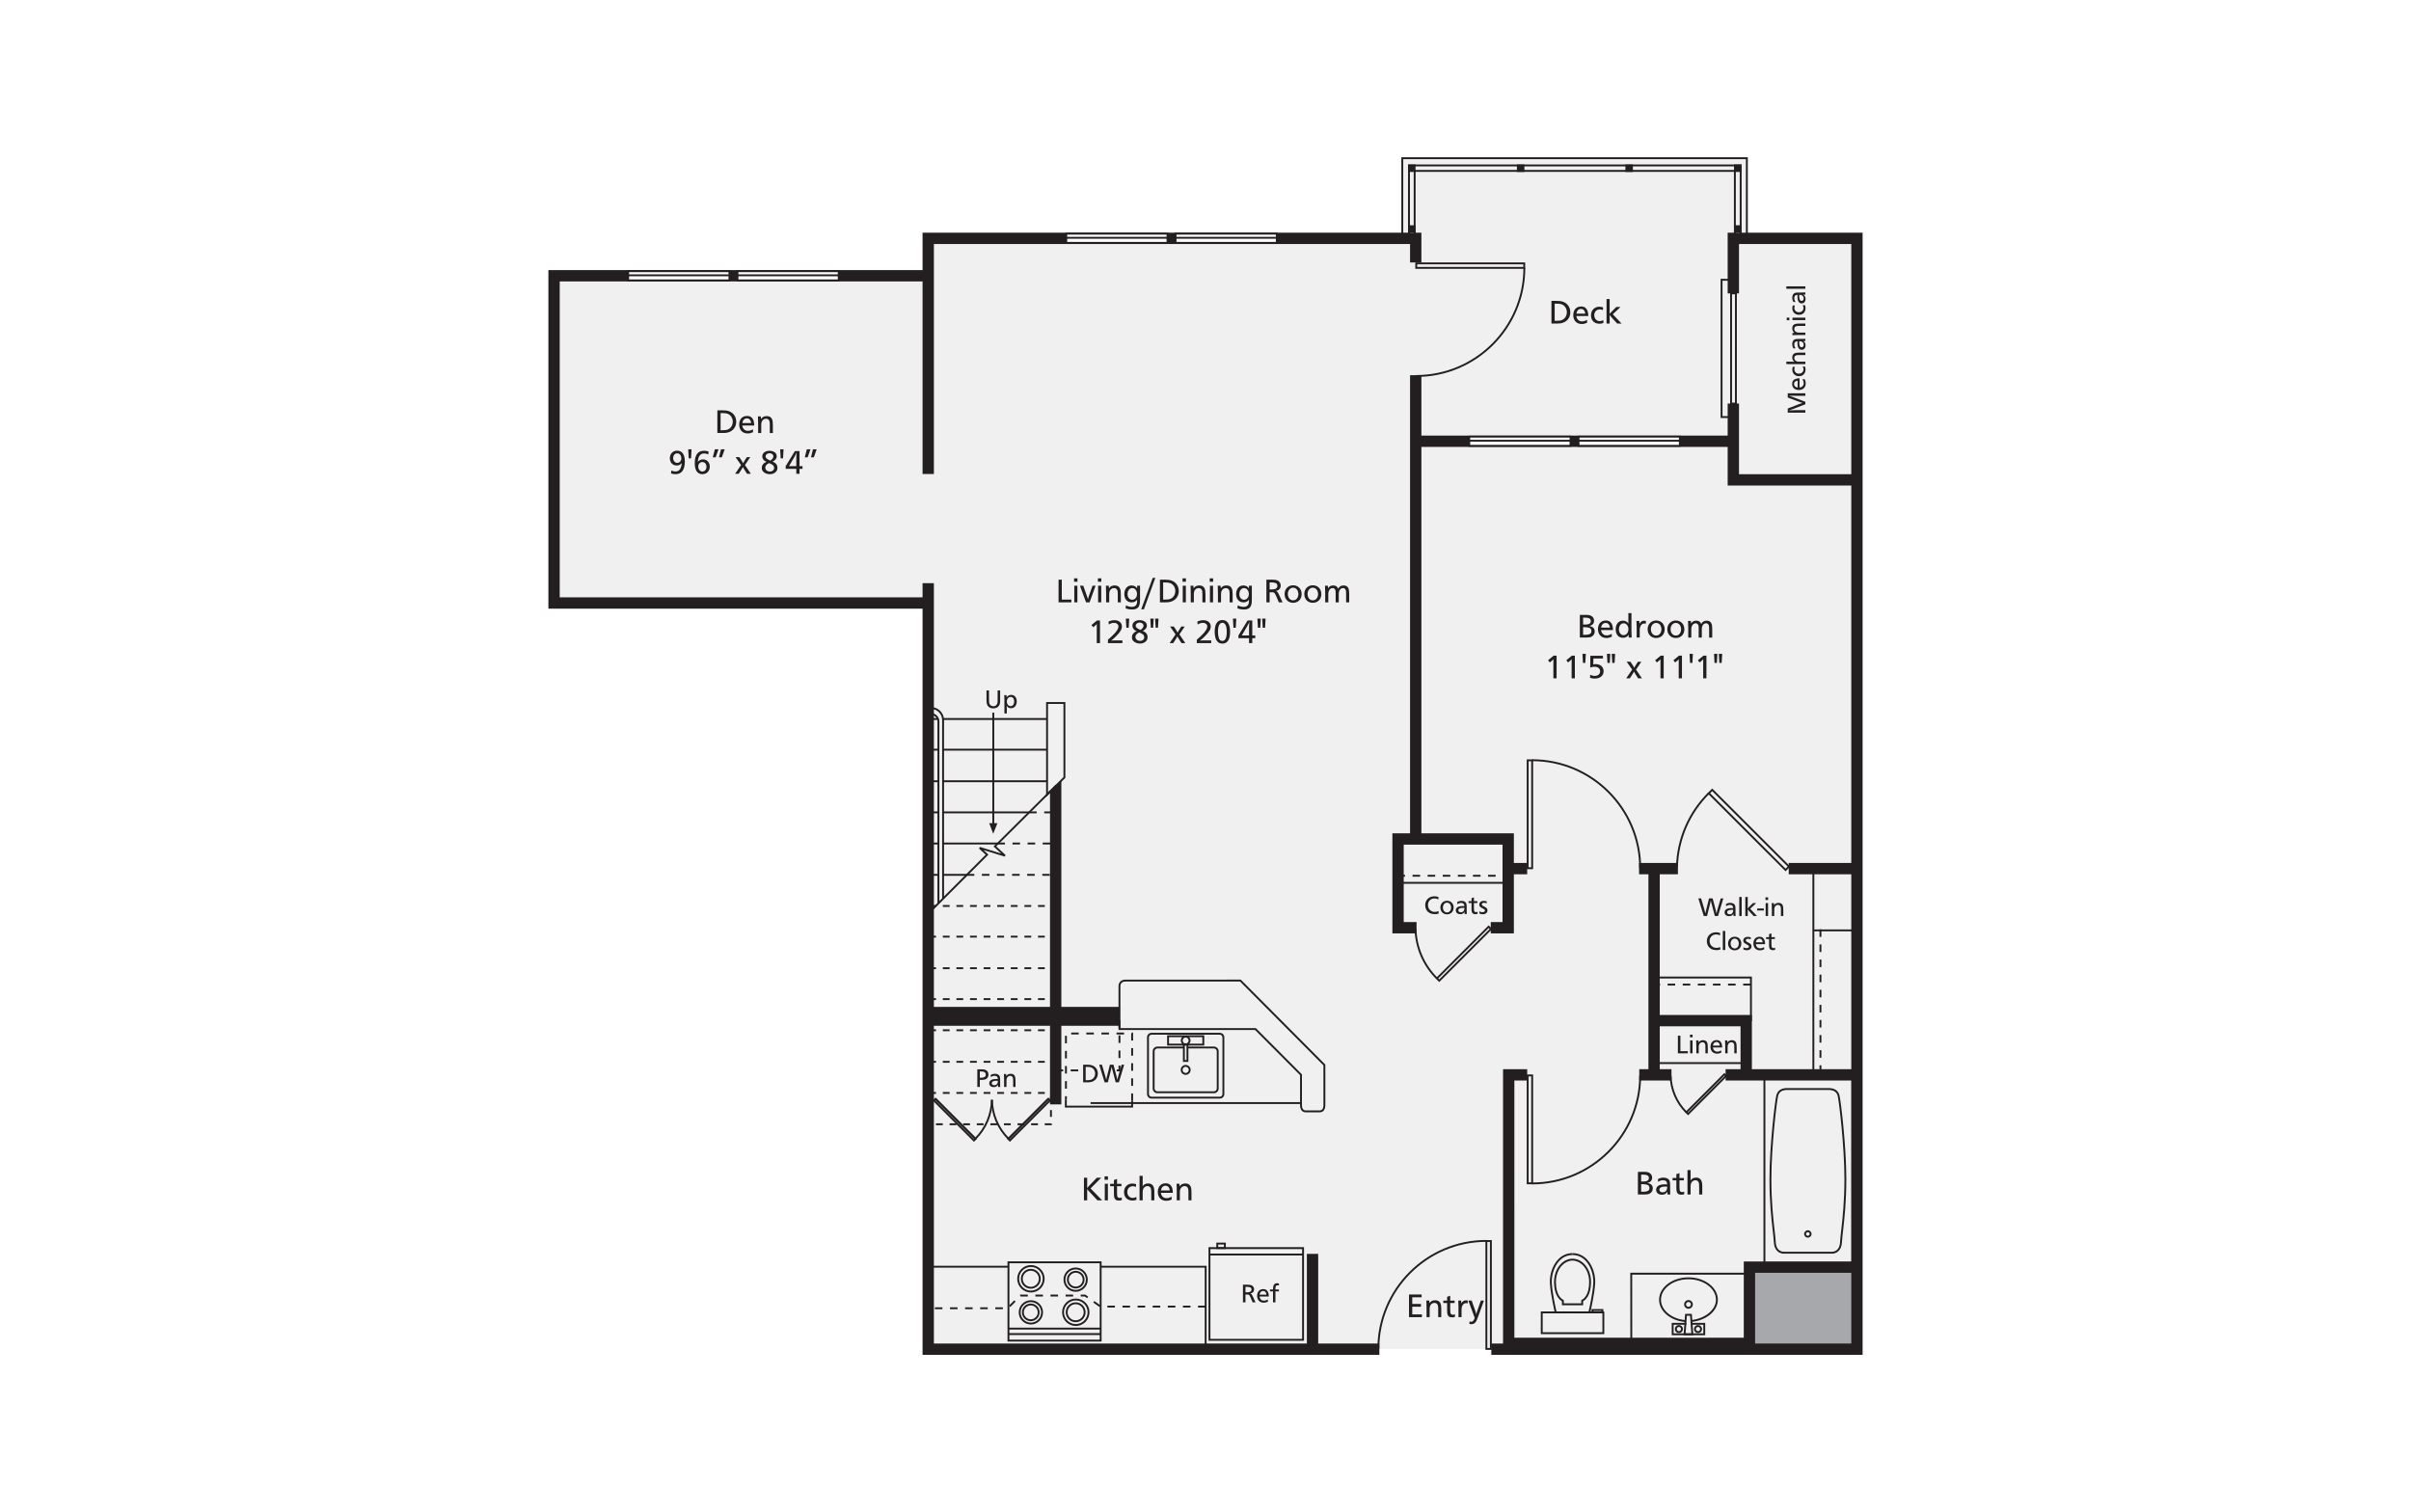 <?xml version="1.0" encoding="UTF-8"?><svg id="Layer_1" xmlns="http://www.w3.org/2000/svg" viewBox="0 0 998 626"><defs><style>.cls-1{fill:#231f20;}.cls-2{fill:#231f20;}.cls-3{fill:#f0f0f1;}.cls-4{fill:#fff;}.cls-5{fill:#f1f1f2;}.cls-6{fill:#a6a8ab;}</style></defs><rect class="cls-4" x="-15" y="-13" width="1028" height="652"/><polygon class="cls-3" points="229.332 249.207 229.332 113.928 384.275 113.928 384.275 98.565 580.438 98.565 580.438 65.474 723.092 65.474 723.092 98.565 768.647 98.565 768.647 558.494 384.275 558.494 384.275 249.207 229.332 249.207"/><rect class="cls-6" x="724.408" y="524.545" width="44.262" height="33.985"/><polygon class="cls-2" points="769.491 201.003 715.145 201.003 715.145 167.059 719.835 167.059 719.835 196.313 769.491 196.313 769.491 201.003"/><rect class="cls-2" x="583.676" y="155.324" width="4.689" height="192.329"/><polygon class="cls-2" points="386.571 196.227 381.882 196.227 381.882 96.329 588.365 96.329 588.365 108.655 583.676 108.655 583.676 101.019 386.571 101.019 386.571 196.227"/><polygon class="cls-2" points="570.968 560.891 381.88 560.891 381.88 241.424 386.569 241.424 386.569 556.201 570.968 556.201 570.968 560.891"/><rect class="cls-2" x="384.461" y="416.839" width="79.061" height="7.817"/><polygon class="cls-2" points="771 560.891 617.314 560.891 617.314 556.201 766.311 556.201 766.311 101.019 719.835 101.019 719.835 121.456 715.145 121.456 715.145 96.329 771 96.329 771 560.891"/><rect class="cls-2" x="586.021" y="180.33" width="131.469" height="4.689"/><rect class="cls-2" x="740.423" y="357.249" width="28.267" height="4.689"/><rect class="cls-2" x="678.466" y="357.249" width="16.089" height="4.689"/><rect class="cls-2" x="624.956" y="357.249" width="7.198" height="4.689"/><rect class="cls-2" x="540.956" y="519.083" width="4.689" height="39.682"/><rect class="cls-2" x="714.29" y="442.628" width="54.667" height="4.689"/><rect class="cls-2" x="678.554" y="442.628" width="13.336" height="4.689"/><polygon class="cls-2" points="726.501 558.476 622.164 558.476 622.163 442.628 632.154 442.628 632.154 447.317 626.852 447.317 626.854 553.786 721.811 553.786 721.811 522.229 768.691 522.229 768.691 526.918 726.501 526.918 726.501 558.476"/><rect class="cls-2" x="682.344" y="358.793" width="4.689" height="86.134"/><polygon class="cls-2" points="725.167 444.928 720.477 444.928 720.477 424.872 684.952 424.872 684.952 420.182 725.167 420.182 725.167 444.928"/><polygon class="cls-2" points="720.918 98.708 720.137 98.708 720.137 68.873 583.616 68.873 583.616 98.284 582.835 98.284 582.835 68.092 720.918 68.092 720.918 98.708"/><polygon class="cls-2" points="718.514 98.708 717.732 98.708 717.732 71.142 585.966 71.142 585.966 98.284 585.185 98.284 585.185 70.361 718.514 70.361 718.514 98.708"/><polygon class="cls-2" points="723.473 98.708 722.692 98.708 722.692 65.89 580.849 65.89 580.849 98.283 580.068 98.283 580.068 65.109 723.473 65.109 723.473 98.708"/><rect class="cls-1" x="582.844" y="68.089" width="3.102" height="3.102"/><rect class="cls-1" x="627.908" y="68.089" width="3.102" height="3.102"/><rect class="cls-1" x="672.815" y="68.089" width="3.102" height="3.102"/><rect class="cls-1" x="717.763" y="68.089" width="3.102" height="3.102"/><rect class="cls-1" x="582.844" y="93.249" width="3.102" height="3.102"/><rect class="cls-1" x="717.763" y="93.249" width="3.102" height="3.102"/><polygon class="cls-2" points="717.853 173.043 712.228 173.043 712.228 115.434 717.856 115.438 717.856 116.219 713.009 116.217 713.009 172.262 717.853 172.262 717.853 173.043"/><polygon class="cls-2" points="626.647 386.409 617.083 386.409 617.083 381.719 621.957 381.719 621.957 349.669 581.05 349.669 581.05 381.719 586.363 381.719 586.363 386.409 576.36 386.409 576.36 344.979 626.647 344.979 626.647 386.409"/><rect class="cls-2" x="434.639" y="322.703" width="4.689" height="134.501"/><polygon class="cls-5" points="440.597 321.861 433.419 328.947 433.419 291.029 440.597 291.029 440.597 321.861"/><path class="cls-1" d="M433.028,329.882v-39.244h7.96v31.385l-7.96,7.859ZM433.809,291.419v36.592l6.398-6.314v-30.278h-6.398Z"/><rect class="cls-1" x="390.369" y="297.264" width="43.051" height=".781"/><rect class="cls-1" x="384.641" y="297.264" width="3.622" height=".781"/><rect class="cls-1" x="390.369" y="309.965" width="43.051" height=".781"/><rect class="cls-1" x="384.641" y="309.965" width="3.767" height=".781"/><rect class="cls-1" x="390.32" y="323.034" width="43.101" height=".781"/><rect class="cls-1" x="384.641" y="323.034" width="3.814" height=".781"/><path class="cls-1" d="M435.375,336.701h-3.127v-.781h3.127v.781ZM429.122,336.701h-3.127v-.781h3.127v.781Z"/><rect class="cls-1" x="390.414" y="335.92" width="35.581" height=".781"/><rect class="cls-1" x="384.641" y="335.92" width="3.86" height=".781"/><path class="cls-1" d="M434.736,349.587h-3.126v-.781h3.126v.781ZM428.483,349.587h-3.127v-.781h3.127v.781ZM422.229,349.587h-3.127v-.781h3.127v.781ZM415.976,349.587h-3.127v-.781h3.127v.781Z"/><rect class="cls-1" x="390.32" y="348.806" width="22.527" height=".781"/><rect class="cls-1" x="384.641" y="348.806" width="3.814" height=".781"/><path class="cls-1" d="M434.566,362.564h-3.127v-.781h3.127v.781ZM428.311,362.564h-3.126v-.781h3.126v.781ZM422.058,362.564h-3.126v-.781h3.126v.781ZM415.804,362.564h-3.127v-.781h3.127v.781ZM409.551,362.564h-3.127v-.781h3.127v.781ZM403.298,362.564h-3.127v-.781h3.127v.781Z"/><rect class="cls-1" x="390.369" y="361.783" width="9.802" height=".781"/><rect class="cls-1" x="384.641" y="361.783" width="3.86" height=".781"/><path class="cls-1" d="M436.917,375.449h-1.622v-.781h1.622v.781ZM432.481,375.449h-2.814v-.781h2.814v.781ZM426.853,375.449h-2.814v-.781h2.814v.781ZM421.225,375.449h-2.816v-.781h2.816v.781ZM415.595,375.449h-2.814v-.781h2.814v.781ZM409.967,375.449h-2.814v-.781h2.814v.781ZM404.339,375.449h-2.814v-.781h2.814v.781ZM398.711,375.449h-2.814v-.781h2.814v.781ZM393.083,375.449h-2.814v-.781h2.814v.781ZM387.455,375.449h-2.814v-.781h2.814v.781Z"/><path class="cls-1" d="M436.917,388.149h-1.622v-.781h1.622v.781ZM432.481,388.149h-2.814v-.781h2.814v.781ZM426.853,388.149h-2.814v-.781h2.814v.781ZM421.225,388.149h-2.816v-.781h2.816v.781ZM415.595,388.149h-2.814v-.781h2.814v.781ZM409.967,388.149h-2.814v-.781h2.814v.781ZM404.339,388.149h-2.814v-.781h2.814v.781ZM398.711,388.149h-2.814v-.781h2.814v.781ZM393.083,388.149h-2.814v-.781h2.814v.781ZM387.455,388.149h-2.814v-.781h2.814v.781Z"/><path class="cls-1" d="M436.917,401.218h-1.622v-.781h1.622v.781ZM432.481,401.218h-2.814v-.781h2.814v.781ZM426.853,401.218h-2.814v-.781h2.814v.781ZM421.225,401.218h-2.816v-.781h2.816v.781ZM415.595,401.218h-2.814v-.781h2.814v.781ZM409.967,401.218h-2.814v-.781h2.814v.781ZM404.339,401.218h-2.814v-.781h2.814v.781ZM398.711,401.218h-2.814v-.781h2.814v.781ZM393.083,401.218h-2.814v-.781h2.814v.781ZM387.455,401.218h-2.814v-.781h2.814v.781Z"/><path class="cls-1" d="M436.917,414.012h-1.622v-.781h1.622v.781ZM432.481,414.012h-2.814v-.781h2.814v.781ZM426.853,414.012h-2.814v-.781h2.814v.781ZM421.225,414.012h-2.816v-.781h2.816v.781ZM415.595,414.012h-2.814v-.781h2.814v.781ZM409.967,414.012h-2.814v-.781h2.814v.781ZM404.339,414.012h-2.814v-.781h2.814v.781ZM398.711,414.012h-2.814v-.781h2.814v.781ZM393.083,414.012h-2.814v-.781h2.814v.781ZM387.455,414.012h-2.814v-.781h2.814v.781Z"/><path class="cls-1" d="M436.917,426.897h-1.622v-.781h1.622v.781ZM432.481,426.897h-2.814v-.781h2.814v.781ZM426.853,426.897h-2.814v-.781h2.814v.781ZM421.225,426.897h-2.816v-.781h2.816v.781ZM415.595,426.897h-2.814v-.781h2.814v.781ZM409.967,426.897h-2.814v-.781h2.814v.781ZM404.339,426.897h-2.814v-.781h2.814v.781ZM398.711,426.897h-2.814v-.781h2.814v.781ZM393.083,426.897h-2.814v-.781h2.814v.781ZM387.455,426.897h-2.814v-.781h2.814v.781Z"/><path class="cls-1" d="M436.917,439.966h-1.622v-.781h1.622v.781ZM432.481,439.966h-2.814v-.781h2.814v.781ZM426.853,439.966h-2.814v-.781h2.814v.781ZM421.225,439.966h-2.816v-.781h2.816v.781ZM415.595,439.966h-2.814v-.781h2.814v.781ZM409.967,439.966h-2.814v-.781h2.814v.781ZM404.339,439.966h-2.814v-.781h2.814v.781ZM398.711,439.966h-2.814v-.781h2.814v.781ZM393.083,439.966h-2.814v-.781h2.814v.781ZM387.455,439.966h-2.814v-.781h2.814v.781Z"/><path class="cls-1" d="M436.917,452.851h-1.622v-.781h1.622v.781ZM432.481,452.851h-2.814v-.781h2.814v.781ZM426.853,452.851h-2.814v-.781h2.814v.781ZM421.225,452.851h-2.816v-.781h2.816v.781ZM415.595,452.851h-2.814v-.781h2.814v.781ZM409.967,452.851h-2.814v-.781h2.814v.781ZM404.339,452.851h-2.814v-.781h2.814v.781ZM398.711,452.851h-2.814v-.781h2.814v.781ZM393.083,452.851h-2.814v-.781h2.814v.781ZM387.455,452.851h-2.814v-.781h2.814v.781Z"/><path class="cls-1" d="M435.417,465.816h-2.957v-.781h2.567v.143h.391v.638ZM429.646,465.816h-2.814v-.781h2.814v.781ZM424.018,465.816h-2.814v-.781h2.814v.781ZM418.39,465.816h-2.814v-.781h2.814v.781ZM412.762,465.816h-2.816v-.781h2.816v.781ZM407.132,465.816h-2.814v-.781h2.814v.781ZM401.504,465.816h-2.814v-.781h2.814v.781ZM395.876,465.816h-2.814v-.781h2.814v.781ZM390.248,465.816h-2.814v-.781h2.814v.781ZM435.417,462.364h-.781v-2.814h.781v2.814ZM435.417,456.736h-.781v-2.814h.781v2.814Z"/><polygon class="cls-2" points="384.26 251.977 227 251.977 227 111.816 384.557 111.816 384.557 116.505 231.69 116.505 231.69 247.287 384.26 247.287 384.26 251.977"/><path class="cls-2" d="M631.325,111.286h-45.486v-2.64h45.486v2.64ZM586.62,110.505h43.924v-1.078h-43.924v1.078Z"/><path class="cls-2" d="M586.23,156.044v-.781c24.462,0,44.362-19.903,44.362-44.367h.781c0,24.895-20.251,45.148-45.144,45.148Z"/><path class="cls-2" d="M634.607,490.268h-2.639v-45.45h2.639v45.45ZM632.749,489.487h1.077v-43.888h-1.077v43.888Z"/><path class="cls-2" d="M634.215,490.316v-.781c24.444,0,44.33-19.886,44.33-44.327h.781c0,24.873-20.237,45.108-45.111,45.108Z"/><path class="cls-2" d="M634.607,359.823h-2.639v-45.449h2.639v45.449ZM632.749,359.041h1.077v-43.887h-1.077v43.887Z"/><path class="cls-2" d="M679.326,359.435h-.781c0-24.442-19.886-44.328-44.33-44.328v-.781c24.875,0,45.111,20.236,45.111,45.109Z"/><path class="cls-2" d="M617.517,558.826h-2.639v-45.45h2.639v45.45ZM615.659,558.044h1.077v-43.888h-1.077v43.888Z"/><path class="cls-2" d="M570.936,558.437h-.781c0-24.874,20.238-45.11,45.115-45.11v.781c-24.446,0-44.334,19.886-44.334,44.329Z"/><path class="cls-2" d="M767.188,523.296h-37.227v-77.094h37.227v77.094ZM730.742,522.515h35.665v-75.532h-35.665v75.532Z"/><path class="cls-2" d="M748.33,512.37c-.845,0-1.532-.687-1.532-1.532s.686-1.531,1.532-1.531,1.532.686,1.532,1.531-.686,1.532-1.532,1.532ZM748.33,510.089c-.413,0-.75.337-.75.75,0,.414.338.75.75.75s.75-.337.75-.75c0-.413-.338-.75-.75-.75Z"/><path class="cls-2" d="M738.337,519c-.312,0-1.525-.065-2.558-.992-.919-.823-1.43-2.077-1.519-3.727-.071-1.332-.254-2.951-.485-5.001-.559-4.939-1.323-11.702-1.323-21.257,0-13.478,2.271-32.476,2.846-34.639.707-2.642,3.155-2.857,3.96-2.929l18.159-.001c.839.071,3.29.287,3.994,2.93.575,2.151,2.846,21.129,2.846,34.639,0,9.548-.763,16.31-1.321,21.247-.231,2.055-.415,3.677-.485,5.012-.09,1.651-.601,2.904-1.52,3.728-1.181,1.058-2.595.987-2.655.989h-19.862c-.005.001-.03.002-.075.002ZM739.292,451.235c-1.128.101-2.732.456-3.238,2.35-.571,2.143-2.821,21.018-2.821,34.438,0,9.511.762,16.249,1.318,21.17.233,2.063.418,3.692.49,5.047.22,4.08,3.217,3.983,3.351,3.978h19.906c.148.002,3.151.1,3.372-3.978.072-1.358.257-2.991.49-5.058.556-4.918,1.316-11.655,1.316-21.159,0-13.453-2.25-32.306-2.821-34.438-.505-1.895-2.11-2.249-3.272-2.351l-18.091.001Z"/><path class="cls-2" d="M739.105,360.714l-.276-.276-32.054-32.044,1.972-1.972,32.335,32.32-1.977,1.972ZM707.881,328.394l31.224,31.216.871-.868-31.229-31.214-.866.866Z"/><path class="cls-2" d="M694.54,358.981l-.781-.021c.302-11.662,5.014-22.622,13.268-30.862l.553.553c-8.113,8.097-12.743,18.869-13.04,30.33Z"/><path class="cls-2" d="M718.949,167.464h-2.787v-46.405l2.79.004-.003,46.401ZM716.943,166.683h1.225l.003-44.839-1.228-.002v44.841Z"/><path class="cls-2" d="M595.75,406.56l-1.509-1.509,21.977-21.978,1.511,1.509-21.979,21.978ZM595.347,405.05l.403.403,20.873-20.872-.405-.403-20.872,20.872Z"/><path class="cls-2" d="M594.508,405.335c-5.588-5.582-8.778-13.004-8.982-20.898l.781-.021c.199,7.694,3.309,14.926,8.754,20.366l-.553.553Z"/><path class="cls-2" d="M698.754,461.724l-1.255-1.256,16.288-16.287,1.255,1.256-16.288,16.287ZM698.605,460.468l.149.15,15.182-15.181-.149-.15-15.182,15.181Z"/><path class="cls-2" d="M697.758,460.761c-4.121-4.125-6.475-9.602-6.629-15.423l.781-.021c.149,5.62,2.424,10.909,6.401,14.891l-.553.553Z"/><rect class="cls-2" x="684.533" y="439.709" width="39.289" height=".781"/><path class="cls-1" d="M664.073,552.301h-26.284v-9.38h26.284v9.38ZM638.57,551.52h24.722v-7.818h-24.722v7.818Z"/><path class="cls-1" d="M650.932,540.353l-4.391-.006-.002-.389c-.003-.621-.005-1.016.002-1.272-.873-.489-3.237-2.327-3.267-7.877-.018-2.987,1.024-5.758,2.857-7.604,1.361-1.368,3.065-2.121,4.8-2.121,1.734,0,3.439.753,4.797,2.12,1.835,1.846,2.878,4.617,2.861,7.606-.032,5.569-2.403,7.397-3.269,7.878.008.257.006.651.005,1.27v.39l-4.394.006ZM647.319,539.565l3.613.006,3.613-.006c0-.297.002-.694,0-.922l-.068-.05.133-.432.178-.08c.498-.223,2.988-1.624,3.02-7.277.016-2.781-.943-5.351-2.634-7.05-1.21-1.218-2.718-1.89-4.243-1.89s-3.033.672-4.246,1.892c-1.688,1.699-2.647,4.268-2.631,7.048.03,5.64,2.52,7.051,3.018,7.277l.182.082.108.448-.045.033c0,.228.002.625.002.922ZM646.549,538.52h-.003.003Z"/><path class="cls-1" d="M643.666,543.703l-.072-.3c-.018-.075-1.794-7.534-2.033-12.239-.141-2.712.66-6.899,3.385-9.77,1.623-1.71,3.693-2.615,5.987-2.616v.781c-2.104.002-3.926.8-5.419,2.373-2.39,2.519-3.314,6.432-3.171,9.192.207,4.101,1.61,10.361,1.943,11.797l6.647-.006v.781l-7.266.007Z"/><path class="cls-1" d="M658.196,543.703l-7.264-.007v-.781l6.645.006c.333-1.436,1.734-7.697,1.948-11.797.141-2.763-.787-6.678-3.177-9.195-1.491-1.57-3.314-2.368-5.416-2.37v-.781c2.292.002,4.36.905,5.983,2.613,2.724,2.869,3.529,7.058,3.391,9.773-.246,4.705-2.02,12.164-2.038,12.239l-.072.3Z"/><path class="cls-1" d="M663.682,543.703h-4.886v-1.765h4.886v1.765ZM659.578,542.922h3.324v-.203h-3.324v.203Z"/><polygon class="cls-1" points="674.86 556.911 674.836 526.901 724.659 526.898 724.659 527.679 675.617 527.682 675.641 556.911 674.86 556.911"/><path class="cls-2" d="M697.374,547.262c-6.052-.586-10.617-4.538-10.617-9.192,0-5.107,5.456-9.262,12.163-9.262,6.703.004,12.159,4.159,12.163,9.262,0,4.551-4.619,8.493-10.745,9.169l-.087-.776c5.636-.623,10.051-4.309,10.051-8.393-.003-4.673-5.109-8.477-11.382-8.482-6.276,0-11.382,3.805-11.382,8.482,0,4.25,4.26,7.867,9.909,8.414l-.074.778Z"/><path class="cls-2" d="M698.921,541.806c-.995,0-1.803-.808-1.803-1.8.003-.99.81-1.797,1.798-1.801h.002c.993,0,1.802.808,1.802,1.801-.003.993-.81,1.8-1.798,1.8ZM698.92,538.986c-.561.003-1.017.46-1.02,1.021,0,.56.458,1.017,1.022,1.017.558,0,1.014-.458,1.017-1.02,0-.56-.458-1.017-1.019-1.018Z"/><polygon class="cls-2" points="705.845 552.765 691.99 552.765 691.99 547.646 697.996 547.646 697.996 548.428 692.771 548.428 692.771 551.984 705.064 551.984 705.064 548.431 699.95 548.428 699.95 547.646 705.845 547.65 705.845 552.765"/><polygon class="cls-2" points="699.831 548.154 699.58 544.705 698.258 544.705 698.015 548.061 697.234 548.005 697.531 543.924 700.307 543.924 700.612 548.097 699.831 548.154"/><polygon class="cls-2" points="700.954 552.77 696.89 552.766 697.234 548.006 698.015 548.062 697.729 551.985 700.112 551.987 699.831 548.155 700.612 548.097 700.954 552.77"/><path class="cls-2" d="M694.953,551.866c-.908,0-1.651-.74-1.654-1.655,0-.918.746-1.664,1.662-1.664.914,0,1.657.745,1.657,1.661,0,.914-.743,1.658-1.657,1.658h-.008ZM694.962,549.328c-.485,0-.881.395-.881.881.003.482.394.875.874.875h.005c.484,0,.877-.394.877-.877,0-.485-.394-.88-.876-.88Z"/><path class="cls-2" d="M702.868,551.866c-.439,0-.853-.171-1.165-.483-.313-.312-.487-.729-.489-1.173.003-.918.749-1.663,1.662-1.663.444,0,.861.174,1.175.489.313.314.484.731.482,1.174,0,.913-.743,1.656-1.657,1.656h-.008ZM702.876,549.328c-.484,0-.877.395-.881.881.002.233.093.455.26.62.164.164.383.255.614.255h.005c.484,0,.877-.394.877-.877,0-.235-.09-.456-.254-.621-.167-.166-.387-.259-.622-.259Z"/><path class="cls-2" d="M624.107,362.94h-1.885v-.781h1.885v.781ZM619.096,362.94h-3.127v-.781h3.127v.781ZM612.843,362.94h-3.127v-.781h3.127v.781ZM606.588,362.94h-3.126v-.781h3.126v.781ZM600.335,362.94h-3.126v-.781h3.126v.781ZM594.082,362.94h-3.127v-.781h3.127v.781ZM587.829,362.94h-3.127v-.781h3.127v.781ZM581.575,362.94h-3.127v-.781h3.127v.781Z"/><rect class="cls-2" x="578.35" y="365.09" width="45.584" height=".781"/><path class="cls-2" d="M502.504,452.573h-23.419c-1.07,0-1.941-.871-1.941-1.942v-15.425c0-1.07.871-1.941,1.941-1.941h10.755v.781h-10.755c-.64,0-1.16.521-1.16,1.159v15.425c0,.64.521,1.161,1.16,1.161h23.419c.638,0,1.159-.521,1.159-1.161v-15.425c0-.639-.521-1.159-1.159-1.159h-10.816v-.781h10.816c1.07,0,1.94.87,1.94,1.941v15.425c0,1.071-.869,1.942-1.94,1.942Z"/><path class="cls-2" d="M504.921,454.796h-28.253c-1.028,0-1.866-.837-1.866-1.865v-23.514c0-1.018.837-1.847,1.866-1.847h28.253c1.03,0,1.869.829,1.869,1.847v23.514c0,1.028-.839,1.865-1.869,1.865ZM476.668,428.352c-.598,0-1.085.478-1.085,1.065v23.514c0,.598.487,1.084,1.085,1.084h28.253c.599,0,1.088-.486,1.088-1.084v-23.514c0-.587-.489-1.065-1.088-1.065h-28.253Z"/><path class="cls-2" d="M490.79,444.977c-1.136,0-2.06-.923-2.06-2.058s.924-2.058,2.06-2.058c1.135,0,2.059.923,2.059,2.058s-.924,2.058-2.059,2.058ZM490.79,441.642c-.706,0-1.279.573-1.279,1.277s.574,1.277,1.279,1.277c.704,0,1.278-.573,1.278-1.277s-.574-1.277-1.278-1.277Z"/><path class="cls-2" d="M498.48,432.846h-15.366v-4.266h15.366v4.266ZM483.896,432.065h13.803v-2.704h-13.803v2.704Z"/><path class="cls-2" d="M491.923,439.615h-2.268v-7.645h2.268v7.645ZM490.437,438.834h.706v-6.083h-.706v6.083Z"/><path class="cls-2" d="M490.79,432.754c-1.109,0-2.01-.902-2.01-2.011,0-1.107.902-2.008,2.01-2.008,1.107,0,2.009.901,2.009,2.008,0,1.109-.902,2.011-2.009,2.011ZM490.79,429.515c-.678,0-1.229.55-1.229,1.227,0,.678.551,1.23,1.229,1.23.677,0,1.228-.552,1.228-1.23,0-.677-.551-1.227-1.228-1.227Z"/><path class="cls-2" d="M448.351,440.774h1.512c.517,0,.924.018,1.225.054.487.046.942.172,1.361.376.421.205.776.466,1.067.783.289.317.514.683.673,1.098.158.415.238.87.238,1.365,0,.395-.058.775-.174,1.139s-.28.69-.49.98c-.209.29-.466.543-.768.759-.304.216-.64.384-1.011.505-.185.064-.37.112-.556.144-.185.032-.389.056-.611.072-.223.016-.492.024-.805.024h-1.662v-7.3ZM449.394,441.672v5.515h.534c.48,0,.847-.018,1.096-.053.249-.036.5-.105.754-.209.317-.139.59-.331.82-.577s.407-.534.529-.865c.124-.332.185-.686.185-1.064,0-.288-.042-.57-.124-.844-.082-.275-.199-.524-.352-.748-.153-.225-.338-.42-.551-.588-.214-.167-.448-.294-.704-.379-.164-.064-.374-.111-.628-.141-.256-.03-.593-.046-1.012-.046h-.545Z"/><path class="cls-2" d="M465.34,440.774l-2.191,7.3h-1.324l-1.266-4.793c-.056-.153-.108-.319-.151-.497-.045-.178-.092-.386-.14-.625-.048-.239-.085-.418-.114-.539-.164.812-.284,1.366-.363,1.662l-1.202,4.793h-1.345l-2.244-7.3h1.138l1.26,4.269c.231.784.402,1.456.513,2.014.064-.381.135-.744.214-1.09s.161-.664.246-.956l1.053-4.238h1.495l1.117,4.269c.032.121.1.403.206.845.104.442.203.832.296,1.17.093-.57.252-1.241.48-2.014l1.25-4.269h1.073Z"/><path class="cls-2" d="M469.019,455.786h-.781v-3.127h.781v3.127ZM441.619,455.161h-.781v-1.348h.781v1.348ZM441.619,450.687h-.781v-3.127h.781v3.127ZM469.019,449.533h-.781v-3.127h.781v3.127ZM441.619,444.433h-.781v-3.127h.781v3.127ZM469.019,443.279h-.781v-3.127h.781v3.127ZM441.619,438.179h-.781v-3.127h.781v3.127ZM469.019,437.026h-.781v-3.127h.781v3.127ZM441.619,431.926h-.781v-3.127h.781v3.127ZM469.019,430.771h-.781v-2.92h.185v-.391h.596v3.311ZM465.295,428.242h-3.127v-.781h3.127v.781ZM459.042,428.242h-3.127v-.781h3.127v.781ZM452.788,428.242h-3.127v-.781h3.127v.781ZM446.534,428.242h-3.126v-.781h3.126v.781Z"/><polygon class="cls-2" points="469.019 458.515 440.795 458.515 440.795 455.16 441.576 455.16 441.576 457.734 468.238 457.734 468.238 455.799 469.019 455.799 469.019 458.515"/><path class="cls-1" d="M463.773,443.517h-1.536v-.781h.755v-1.59h.781v2.371ZM463.773,438.019h-.781v-3.127h.781v3.127ZM463.773,431.765h-.781v-3.127h.781v3.127ZM463.773,425.512h-.781v-3.127h.781v3.127Z"/><path class="cls-1" d="M446.33,443.517h-3.127v-.781h3.127v.781ZM440.076,443.517h-3.127v-.781h3.127v.781Z"/><rect class="cls-1" x="451.435" y="456.262" width="87.062" height=".781"/><path class="cls-1" d="M546.308,460.479h-5.867c-.612,0-1.122-.202-1.514-.599-.795-.807-.786-2.137-.784-2.194l.003-12.584-18.628-18.696h-56.525v-18.13c-.002-.024-.055-1.111.701-1.909.505-.534,1.231-.804,2.16-.804l47.755-.019,34.993,35.178v16.969c.002.049.015,1.38-.779,2.187-.391.399-.9.6-1.514.6ZM463.773,425.625h56.069l19.084,19.154-.003,12.912c0,.015-.003,1.07.562,1.642.243.245.554.365.955.365h5.867c.4,0,.714-.12.955-.365.564-.571.558-1.625.558-1.636v-16.652l-34.537-34.72-47.431.019c-.702,0-1.236.186-1.586.554-.525.55-.493,1.349-.493,1.357v17.369Z"/><path class="cls-1" d="M539.776,555.051l-39.527-.004v-38.742l39.523.003.003,38.742ZM501.031,554.266l37.965.004-.003-37.18-37.961-.003v37.18Z"/><rect class="cls-1" x="500.64" y="518.962" width="38.831" height=".781"/><path class="cls-1" d="M507.408,517.063h-3.925v-2.632h3.925v2.632ZM504.264,516.282h2.362v-1.07h-2.362v1.07Z"/><path class="cls-1" d="M514.503,531.85h1.75c.437,0,.767.013.985.04s.44.079.664.158c.247.082.46.206.638.371.18.166.318.366.419.601.1.236.149.487.149.754,0,.471-.137.852-.413,1.146-.275.294-.652.482-1.131.564.233.111.407.23.521.355.114.127.244.344.391.649l1.226,2.661h-1.194l-.94-2.191c-.141-.328-.267-.562-.373-.702-.106-.141-.238-.236-.392-.284s-.374-.072-.659-.072h-.598v3.25h-1.043v-7.3ZM515.546,532.748v2.255h.644c1.229,0,1.845-.379,1.845-1.138,0-.456-.161-.757-.482-.902-.321-.143-.741-.215-1.257-.215h-.75Z"/><path class="cls-1" d="M521.364,536.729c.072.53.267.95.587,1.258.318.309.718.461,1.199.461.284,0,.562-.04.834-.122.27-.082.55-.209.839-.379v.951c-.325.141-.619.244-.882.304-.264.061-.542.092-.834.092-.413,0-.789-.068-1.127-.204-.339-.135-.627-.33-.866-.582-.238-.252-.421-.558-.55-.916s-.193-.75-.193-1.178c0-.546.103-1.027.31-1.443.206-.418.503-.741.889-.971.387-.23.826-.344,1.318-.344.577,0,1.038.141,1.382.424.342.283.587.657.731,1.12s.217.972.217,1.528h-3.854ZM521.375,535.954h2.848c-.035-.292-.103-.55-.203-.773-.1-.222-.247-.402-.444-.537s-.437-.203-.722-.203c-.392,0-.718.133-.98.403-.262.268-.429.638-.5,1.109Z"/><path class="cls-1" d="M529.396,531.316v.828c-.186-.043-.357-.064-.514-.064-.399,0-.656.127-.768.383-.114.254-.172.616-.172,1.082v.278h1.454v.775h-1.454v4.553h-.993v-4.553h-1.262v-.775h1.262c0-.492.04-.927.119-1.307.08-.379.249-.689.503-.93.254-.239.622-.36,1.104-.36.223,0,.465.03.722.092Z"/><path class="cls-2" d="M753.939,444.142h-.781v-3.127h.781v3.127ZM753.939,437.888h-.781v-3.127h.781v3.127ZM753.939,431.634h-.781v-3.127h.781v3.127ZM753.939,425.381h-.781v-3.127h.781v3.127ZM753.939,419.127h-.781v-3.127h.781v3.127ZM753.939,412.874h-.781v-3.127h.781v3.127ZM753.939,406.62h-.781v-3.127h.781v3.127ZM753.939,400.367h-.781v-3.127h.781v3.127ZM753.939,394.113h-.781v-3.127h.781v3.127ZM753.939,387.859h-.781v-3.127h.781v3.127Z"/><rect class="cls-2" x="750.227" y="359.509" width=".781" height="85.374"/><rect class="cls-2" x="750.68" y="384.771" width="18.038" height=".781"/><path class="cls-2" d="M724.682,407.999h-3.127v-.781h3.127v.781ZM718.428,407.999h-3.127v-.781h3.127v.781ZM712.175,407.999h-3.127v-.781h3.127v.781ZM705.92,407.999h-3.126v-.781h3.126v.781ZM699.667,407.999h-3.126v-.781h3.126v.781ZM693.414,407.999h-3.127v-.781h3.127v.781ZM687.161,407.999h-2.756v-.781h2.756v.781Z"/><polygon class="cls-2" points="725.169 422.743 724.388 422.743 724.388 405.067 684.769 405.067 684.769 404.286 725.169 404.286 725.169 422.743"/><polygon class="cls-1" points="499.456 558.61 498.675 558.61 498.681 524.787 455.569 524.79 455.569 524.009 499.462 524.006 499.456 558.61"/><path class="cls-1" d="M455.988,555.386h-38.942v-33.202h38.942v33.202ZM417.828,554.605h37.38v-31.64h-37.38v31.64Z"/><path class="cls-1" d="M445.242,534.783c-2.769,0-5.022-2.256-5.022-5.03,0-2.77,2.253-5.023,5.022-5.023,2.772,0,5.027,2.253,5.027,5.023,0,2.774-2.255,5.03-5.027,5.03ZM445.242,525.511c-2.338,0-4.241,1.903-4.241,4.242,0,2.343,1.903,4.249,4.241,4.249,2.342,0,4.246-1.906,4.246-4.249,0-2.339-1.904-4.242-4.246-4.242Z"/><path class="cls-1" d="M445.288,533.408c-2.017,0-3.656-1.639-3.656-3.654,0-2.016,1.639-3.656,3.656-3.656s3.656,1.64,3.656,3.656c0,2.011-1.639,3.651-3.656,3.654ZM445.288,526.879c-1.585,0-2.875,1.29-2.875,2.875,0,1.584,1.29,2.873,2.875,2.873,1.585-.003,2.875-1.291,2.875-2.873,0-1.585-1.29-2.875-2.875-2.875Z"/><path class="cls-1" d="M426.716,548.325c-1.343,0-2.608-.524-3.558-1.476-.95-.95-1.47-2.211-1.469-3.551,0-2.771,2.255-5.025,5.027-5.025h.006c1.34,0,2.6.521,3.549,1.467.95.949,1.472,2.211,1.472,3.556,0,2.77-2.255,5.026-5.027,5.029ZM426.716,539.053c-2.342,0-4.246,1.904-4.246,4.245-.002,1.131.439,2.196,1.241,2.998.802.804,1.871,1.247,3.005,1.247,2.342-.003,4.246-1.909,4.246-4.248,0-1.135-.442-2.202-1.244-3.003-.8-.799-1.864-1.239-2.996-1.239h-.006Z"/><path class="cls-1" d="M426.671,546.952c-2.017,0-3.656-1.639-3.656-3.654,0-2.016,1.639-3.655,3.656-3.655,2.015,0,3.655,1.639,3.655,3.655,0,2.014-1.639,3.654-3.655,3.654ZM426.671,540.424c-1.585,0-2.875,1.29-2.875,2.874,0,1.584,1.29,2.873,2.875,2.873s2.873-1.289,2.873-2.873c0-1.585-1.289-2.874-2.873-2.874Z"/><path class="cls-1" d="M445.306,548.929c-3.129,0-5.673-2.546-5.673-5.676s2.544-5.676,5.673-5.676,5.673,2.546,5.673,5.676-2.544,5.676-5.673,5.676ZM445.306,538.357c-2.697,0-4.892,2.196-4.892,4.895s2.195,4.895,4.892,4.895,4.892-2.196,4.892-4.895-2.195-4.895-4.892-4.895Z"/><path class="cls-1" d="M445.251,547.365c-2.266,0-4.109-1.843-4.109-4.109,0-2.27,1.845-4.117,4.113-4.117,2.266,0,4.109,1.845,4.109,4.113s-1.845,4.113-4.113,4.113ZM445.254,539.92c-1.837,0-3.332,1.496-3.332,3.336,0,1.835,1.493,3.328,3.328,3.328,1.837,0,3.332-1.495,3.332-3.332s-1.493-3.332-3.328-3.332Z"/><path class="cls-1" d="M426.737,535.075c-3.129,0-5.673-2.547-5.673-5.679,0-3.128,2.544-5.673,5.673-5.673s5.673,2.545,5.673,5.673-2.544,5.676-5.673,5.679ZM426.737,524.503c-2.697,0-4.892,2.195-4.892,4.892,0,2.701,2.195,4.899,4.892,4.899,2.697-.003,4.892-2.201,4.892-4.899s-2.195-4.892-4.892-4.892Z"/><path class="cls-1" d="M426.683,533.506c-2.266,0-4.109-1.843-4.109-4.11s1.843-4.113,4.109-4.113c2.268,0,4.113,1.845,4.113,4.113s-1.845,4.11-4.113,4.11ZM426.683,526.064c-1.835,0-3.328,1.495-3.328,3.332,0,1.835,1.493,3.329,3.328,3.329,1.837,0,3.332-1.494,3.332-3.329,0-1.837-1.495-3.332-3.332-3.332Z"/><rect class="cls-1" x="417.374" y="549.626" width="38.317" height=".781"/><rect class="cls-1" x="417.374" y="551.895" width="38.317" height=".781"/><path class="cls-1" d="M386.976,541.988v-.781l3.126-.001v.781l-3.126.001ZM396.357,541.987h-3.127v-.781h3.127v.781ZM402.61,541.986h-3.127v-.781h3.127v.781ZM411.991,541.986v-.781l3.126-.001v.781l-3.126.001ZM408.863,541.986h-3.127v-.781h3.127v.781ZM458.381,541.294v-.781l3.127-.001v.781l-3.127.001ZM470.889,541.294v-.781l3.126-.001v.781l-3.126.001ZM467.762,541.294h-3.127v-.781h3.127v.781ZM480.268,541.293h-3.126v-.781h3.126v.781ZM492.776,541.292h-3.127v-.781h3.127v.781ZM486.523,541.292h-3.127v-.781h3.127v.781ZM499.03,541.291h-3.127v-.781h3.127v.781ZM418.191,541.074l-.553-.553,2.211-2.209.553.553-2.211,2.209ZM455.082,541.056l-2.546-1.815.453-.636,2.546,1.815-.453.636ZM449.99,537.424l-.98-.698h-1.673v-.781h1.924l1.183.843-.453.636ZM425.449,536.729h-3.07v-.353l-.317-.274.114-.114.203-.04h3.07v.781ZM431.703,536.729h-3.127v-.781h3.127v.781ZM437.957,536.728h-3.127v-.781h3.127v.781ZM444.21,536.727h-3.127v-.781h3.127v.781Z"/><rect class="cls-1" x="384.813" y="524.009" width="32.534" height=".781"/><polygon class="cls-2" points="384.218 378.748 383.665 378.195 408.018 353.831 405.247 351.292 405.626 350.63 414.446 353.362 411.258 350.415 436.986 324.843 437.536 325.398 412.386 350.394 416.245 353.959 415.864 354.62 407.058 351.892 409.149 353.807 408.86 354.096 384.218 378.748"/><path class="cls-1" d="M388.835,373.925h-.781l.008-75.25c0-1.46-1.189-2.648-2.65-2.648v-.781c1.892,0,3.431,1.538,3.431,3.43l-.008,75.25Z"/><path class="cls-1" d="M389.991,371.924l-.005-73.835c0-2.528-2.057-4.584-4.583-4.584v-.781c2.959,0,5.364,2.407,5.364,5.365l.005,73.835h-.781Z"/><rect class="cls-1" x="410.768" y="295.027" width=".781" height="46.77"/><polygon class="cls-1" points="411.131 345.179 412.862 340.787 409.469 340.787 411.131 345.179"/><path class="cls-1" d="M413.991,285.823v4.104c0,.562-.03.999-.093,1.309s-.174.591-.334.845c-.242.384-.566.677-.972.876-.406.199-.876.3-1.41.3-.403,0-.772-.059-1.109-.177s-.627-.286-.869-.505c-.242-.219-.435-.489-.577-.81-.189-.42-.284-1.078-.284-1.972v-3.97h1.042v3.821c0,.499.017.88.051,1.143s.104.499.211.706c.139.274.348.489.628.644.28.155.592.233.938.233.385,0,.702-.086.951-.257.249-.17.435-.401.558-.692.123-.29.195-.624.216-1.002.007-.092.011-.337.011-.732v-3.864h1.041Z"/><path class="cls-1" d="M416.637,287.762l.059.941c.207-.335.469-.591.786-.767.317-.176.675-.264,1.074-.264.353,0,.668.063.946.187.279.125.52.306.726.545.209.239.366.525.472.861.109.335.164.702.164,1.101,0,.41-.055.79-.164,1.141-.106.35-.264.651-.472.9-.206.25-.453.442-.739.577-.287.136-.604.203-.954.203-.285,0-.545-.039-.78-.116-.235-.076-.437-.192-.607-.346-.169-.153-.32-.35-.452-.591.043.336.064.678.064,1.028v2.184h-.994v-5.242c0-.816-.022-1.596-.069-2.341h.94ZM418.346,288.516c-.296,0-.566.084-.809.251-.244.167-.435.397-.572.689-.137.292-.206.619-.206.982,0,.349.07.669.209.96s.326.52.563.685.501.248.794.248c.431,0,.786-.179,1.065-.539.28-.359.419-.814.419-1.366,0-.28-.034-.539-.101-.776-.068-.236-.166-.44-.296-.611-.13-.171-.284-.3-.462-.39-.178-.089-.379-.133-.604-.133Z"/><path class="cls-2" d="M418.025,472.707l-1.208-1.217,17.141-17.145,1.213,1.217-17.146,17.145ZM417.919,471.491l.109.108,16.037-16.039-.108-.108-16.039,16.039Z"/><rect class="cls-2" x="413.93" y="462.805" width="23.462" height=".782" transform="translate(-202.855 436.655) rotate(-45)"/><path class="cls-2" d="M417.157,471.703c-4.376-4.378-6.846-10.196-6.957-16.384l.781-.015c.108,5.985,2.497,11.612,6.729,15.845l-.553.553Z"/><path class="cls-2" d="M403.153,472.707l-17.145-17.145,1.213-1.217,17.14,17.145-1.208,1.217ZM387.114,455.561l16.036,16.039.109-.108-16.037-16.039-.108.108Z"/><rect class="cls-2" x="395.125" y="451.465" width=".782" height="23.461" transform="translate(-211.682 415.31) rotate(-44.997)"/><path class="cls-2" d="M404.019,471.703l-.553-.553c4.235-4.234,6.625-9.861,6.729-15.844l.781.013c-.108,6.188-2.578,12.007-6.957,16.384Z"/><path class="cls-2" d="M653.959,254.552h2.224c.439,0,.731.003.877.01.146.006.307.022.48.044.707.096,1.266.355,1.679.777s.62.947.62,1.575c0,.605-.177,1.089-.532,1.45-.354.362-.845.617-1.474.763.698.096,1.25.325,1.66.686.408.362.614.881.614,1.559,0,.457-.113.875-.338,1.253s-.538.673-.942.889c-.256.137-.553.235-.889.292-.338.057-.773.086-1.31.086h-2.673v-9.385ZM655.3,255.706v2.845h.953c1.499,0,2.248-.474,2.248-1.422,0-.325-.08-.588-.239-.79-.161-.202-.366-.347-.617-.436-.252-.089-.501-.145-.75-.165-.249-.021-.553-.031-.908-.031h-.686ZM655.3,259.649v3.147h1.024c.669,0,1.236-.104,1.704-.312.468-.208.701-.605.701-1.19,0-.685-.257-1.131-.773-1.336-.514-.206-1.167-.309-1.954-.309h-.701Z"/><path class="cls-2" d="M662.726,260.824c.092.682.342,1.221.752,1.618s.924.595,1.543.595c.366,0,.723-.053,1.072-.158.347-.105.707-.268,1.078-.488v1.223c-.416.183-.794.314-1.133.392-.339.077-.698.117-1.072.117-.532,0-1.014-.087-1.45-.261s-.807-.423-1.114-.749-.543-.718-.707-1.178c-.166-.46-.247-.966-.247-1.516,0-.701.133-1.319.399-1.855s.646-.951,1.144-1.247c.497-.296,1.061-.443,1.694-.443.741,0,1.334.182,1.776.546s.755.845.94,1.44c.186.595.278,1.25.278,1.965h-4.953ZM662.74,259.828h3.661c-.045-.375-.132-.706-.26-.992-.129-.287-.318-.517-.571-.691-.252-.174-.561-.261-.927-.261-.505,0-.924.174-1.262.519-.336.345-.55.821-.641,1.425Z"/><path class="cls-2" d="M675.319,253.803v6.925c0,.358.011.896.034,1.614.024.719.045,1.25.063,1.594h-1.242v-1.161c-.28.428-.612.745-.996.95-.386.205-.845.308-1.382.308-.599,0-1.128-.142-1.586-.426-.458-.284-.81-.692-1.056-1.223-.244-.531-.366-1.15-.366-1.855,0-.536.069-1.019.209-1.45s.347-.811.622-1.14c.275-.33.595-.579.963-.746.366-.167.771-.251,1.215-.251.976,0,1.736.399,2.282,1.196,0-.069-.005-.165-.011-.288s-.013-.247-.021-.368c-.006-.121-.01-.216-.01-.285v-3.393h1.284ZM672.108,258.028c-.289,0-.551.059-.789.178s-.445.29-.624.514-.317.492-.413.803c-.095.311-.143.64-.143.988,0,.714.18,1.298.542,1.752.362.456.823.683,1.385.683.379,0,.72-.106,1.022-.319s.54-.508.714-.885c.174-.377.26-.792.26-1.245,0-.457-.085-.876-.257-1.256-.172-.379-.407-.677-.707-.892-.299-.214-.63-.322-.99-.322Z"/><path class="cls-2" d="M677.388,257.059h1.183l.061,1.223c.206-.43.476-.756.807-.979.333-.222.718-.334,1.159-.334.228,0,.46.03.694.089v1.168c-.22-.078-.423-.117-.606-.117-.444,0-.813.129-1.106.388s-.506.588-.64.989c-.132.401-.198.819-.198,1.254v3.195h-1.265v-4.191c0-.677-.03-1.573-.09-2.686Z"/><path class="cls-2" d="M689.067,260.515c0,.697-.149,1.319-.45,1.869s-.722.976-1.266,1.281c-.543.304-1.154.457-1.832.457-.669,0-1.27-.155-1.802-.464-.532-.309-.95-.743-1.252-1.298-.302-.557-.453-1.172-.453-1.845,0-.531.085-1.018.257-1.46s.418-.827.736-1.154c.318-.328.694-.581,1.128-.759.432-.178.9-.268,1.4-.268.503,0,.974.087,1.409.261.435.174.813.426,1.135.755s.566.719.736,1.168c.169.448.254.934.254,1.456ZM687.713,260.546c0-.376-.055-.732-.161-1.066-.108-.335-.26-.62-.455-.857s-.423-.419-.686-.547-.551-.193-.863-.193c-.627,0-1.147.248-1.562.743s-.622,1.122-.622,1.878c0,.5.093.95.278,1.348.185.399.444.709.776.929s.709.33,1.13.33c.408,0,.776-.108,1.107-.327.33-.218.588-.524.776-.918.188-.394.281-.834.281-1.32Z"/><path class="cls-2" d="M697.216,260.515c0,.697-.149,1.319-.45,1.869s-.722.976-1.266,1.281c-.543.304-1.154.457-1.832.457-.669,0-1.27-.155-1.802-.464-.532-.309-.95-.743-1.252-1.298-.302-.557-.453-1.172-.453-1.845,0-.531.085-1.018.257-1.46s.418-.827.736-1.154c.318-.328.694-.581,1.128-.759.432-.178.9-.268,1.4-.268.503,0,.974.087,1.409.261.435.174.813.426,1.135.755s.566.719.736,1.168c.169.448.254.934.254,1.456ZM695.863,260.546c0-.376-.055-.732-.161-1.066-.108-.335-.26-.62-.455-.857s-.423-.419-.686-.547-.551-.193-.863-.193c-.627,0-1.147.248-1.562.743s-.622,1.122-.622,1.878c0,.5.093.95.278,1.348.185.399.444.709.776.929s.709.33,1.13.33c.408,0,.776-.108,1.107-.327.33-.218.588-.524.776-.918.188-.394.281-.834.281-1.32Z"/><path class="cls-2" d="M699.916,257.059l.075,1.107c.124-.252.291-.469.501-.652s.456-.324.738-.423c.283-.099.59-.148.924-.148.517,0,.95.118,1.295.354.345.236.59.579.731,1.028.458-.921,1.213-1.381,2.268-1.381.49,0,.892.094,1.204.282.31.187.545.436.704.745.158.309.264.657.317,1.045.051.387.079.824.079,1.309v3.614h-1.278v-3.36c0-.444-.008-.787-.024-1.03-.016-.243-.045-.435-.087-.578-.178-.628-.572-.941-1.181-.941-.183,0-.362.032-.532.096-.172.064-.33.16-.471.288-.143.128-.267.28-.371.453-.106.174-.188.369-.247.584-.05.16-.084.35-.1.57-.016.22-.024.554-.024,1.004v2.913h-1.292v-3.532c0-.476-.005-.801-.016-.976-.011-.174-.039-.332-.079-.474-.087-.292-.23-.521-.429-.683-.199-.163-.435-.244-.709-.244-.344,0-.652.102-.929.305-.278.204-.493.487-.648.849-.156.362-.233.77-.233,1.223v3.532h-1.279v-3.868c0-1.223-.029-2.226-.088-3.009h1.181Z"/><path class="cls-2" d="M644.334,271.437v9.385h-1.339v-5.696c.005-.371.008-.711.01-1.02.003-.309.003-.711.003-1.205-.122.156-.252.296-.386.423-.135.126-.328.291-.575.494-.249.204-.419.345-.511.423l-.746-.886,2.301-1.917h1.242Z"/><path class="cls-2" d="M651.891,271.437v9.385h-1.339v-5.696c.005-.371.008-.711.01-1.02.003-.309.003-.711.003-1.205-.122.156-.252.296-.386.423-.135.126-.328.291-.575.494-.249.204-.419.345-.511.423l-.746-.886,2.301-1.917h1.242Z"/><path class="cls-2" d="M656.214,274.446h-.969l-.212-3.758h1.393l-.212,3.758Z"/><path class="cls-2" d="M663.517,271.491v1.113h-3.95l-.042,1.745c0,.11-.011.348-.034.714.325-.092.673-.137,1.045-.137.641,0,1.207.121,1.7.364.492.243.876.587,1.151,1.031s.411.955.411,1.532c0,.463-.084.882-.254,1.258s-.415.698-.736.965c-.321.268-.707.476-1.159.622s-.955.22-1.511.22c-.247,0-.477-.012-.691-.035-.214-.023-.421-.058-.622-.104-.203-.047-.418-.108-.648-.187l.042-1.242c.23.101.452.187.669.258.215.071.423.124.622.158.199.034.405.051.616.051.44,0,.829-.08,1.167-.24s.599-.387.787-.679.283-.62.283-.98c0-.288-.055-.549-.166-.782-.109-.234-.27-.435-.482-.604-.21-.17-.461-.296-.749-.381-.289-.084-.609-.127-.958-.127-.545,0-1.133.108-1.761.323l.055-4.857h5.215Z"/><path class="cls-2" d="M666.348,274.446h-.969l-.212-3.758h1.393l-.212,3.758ZM668.333,274.446h-.955l-.227-3.758h1.409l-.228,3.758Z"/><path class="cls-2" d="M679.408,273.944l-2.195,3.264,2.449,3.614h-1.578l-1.276-1.986c-.215-.325-.366-.602-.453-.832-.032.083-.064.16-.096.231s-.08.162-.148.275c-.066.113-.124.212-.175.299l-1.297,2.013h-1.488l2.464-3.614-2.279-3.264h1.557l1.127,1.697c.214.344.365.63.452.859.029-.087.068-.183.12-.288s.109-.207.172-.306c.061-.098.117-.19.169-.278l1.07-1.683h1.406Z"/><path class="cls-2" d="M688.662,271.437v9.385h-1.339v-5.696c.005-.371.008-.711.01-1.02.003-.309.003-.711.003-1.205-.122.156-.252.296-.386.423-.135.126-.328.291-.575.494-.249.204-.419.345-.511.423l-.746-.886,2.301-1.917h1.242Z"/><path class="cls-2" d="M696.22,271.437v9.385h-1.339v-5.696c.005-.371.008-.711.01-1.02.003-.309.003-.711.003-1.205-.122.156-.252.296-.386.423-.135.126-.328.291-.575.494-.249.204-.419.345-.511.423l-.746-.886,2.301-1.917h1.242Z"/><path class="cls-2" d="M700.541,274.446h-.969l-.212-3.758h1.393l-.212,3.758Z"/><path class="cls-2" d="M706.352,271.437v9.385h-1.339v-5.696c.005-.371.008-.711.01-1.02.003-.309.003-.711.003-1.205-.122.156-.252.296-.386.423-.135.126-.328.291-.575.494-.249.204-.419.345-.511.423l-.746-.886,2.301-1.917h1.242Z"/><path class="cls-2" d="M710.676,274.446h-.969l-.212-3.758h1.393l-.212,3.758ZM712.66,274.446h-.955l-.227-3.758h1.409l-.228,3.758Z"/><path class="cls-2" d="M439.514,239.974v8.244h3.965v1.14h-5.305v-9.385h1.34Z"/><path class="cls-2" d="M445.998,239.425v1.408h-1.395v-1.408h1.395ZM445.971,242.482v6.878h-1.284v-6.878h1.284Z"/><path class="cls-2" d="M453.494,242.482l-2.473,6.878h-1.462l-2.536-6.878h1.382l1.408,3.965c.082.247.158.461.223.642s.124.355.172.522.085.352.113.553c.047-.307.145-.673.296-1.099l1.615-4.583h1.263Z"/><path class="cls-2" d="M455.864,239.425v1.408h-1.395v-1.408h1.395ZM455.837,242.482v6.878h-1.284v-6.878h1.284Z"/><path class="cls-2" d="M458.971,242.482l.061,1.093c.522-.806,1.31-1.209,2.364-1.209.577,0,1.04.105,1.387.316.349.211.604.489.77.835.166.346.273.726.323,1.141.05.414.075.917.075,1.508v3.195h-1.265v-3.099c0-.495-.008-.856-.024-1.082s-.043-.427-.085-.601c-.096-.366-.27-.645-.522-.838-.252-.192-.566-.288-.942-.288-.421,0-.795.126-1.127.378-.33.252-.561.595-.693,1.031-.042.124-.075.268-.1.432-.026.166-.04.344-.045.536-.005.193-.006.529-.006,1.01v2.522h-1.279v-3.394c-.008-.389-.016-.747-.019-1.075-.005-.327-.013-.714-.024-1.161-.013-.446-.027-.862-.045-1.247h1.196Z"/><path class="cls-2" d="M471.902,242.461v5.702c0,.683-.04,1.271-.12,1.766-.08.494-.238.922-.471,1.281-.235.36-.574.636-1.017.828-.445.193-1.025.289-1.74.289-.866,0-1.739-.153-2.62-.46l.125-1.244c.857.412,1.679.619,2.469.619.468,0,.866-.089,1.199-.268.333-.178.574-.435.726-.769.092-.174.153-.368.185-.581s.05-.461.051-.745c.003-.284.008-.5.018-.646-.519.76-1.284,1.14-2.298,1.14-.596,0-1.123-.142-1.581-.426-.46-.284-.815-.684-1.067-1.199s-.378-1.114-.378-1.797c0-.691.125-1.312.378-1.862s.604-.974,1.056-1.274c.452-.3.974-.45,1.565-.45.537,0,1.014.119,1.435.358.419.238.715.556.89.955.005-.036.008-.068.01-.096.003-.027.003-.052.003-.075l-.013-.185v-.859h1.196ZM468.679,243.451c-.371,0-.706.107-1.003.32-.299.213-.53.508-.694.886-.166.378-.247.804-.247,1.281,0,.463.08.872.244,1.226.162.355.387.632.677.829.288.197.616.295.982.295.292,0,.564-.058.812-.175.246-.117.461-.283.641-.498.182-.215.32-.469.416-.763.096-.292.145-.616.145-.968,0-.449-.087-.86-.259-1.234s-.41-.666-.714-.879c-.305-.213-.638-.32-1-.32Z"/><path class="cls-2" d="M478.235,239.226l-4.72,13.005h-1.12l4.754-13.005h1.086Z"/><path class="cls-2" d="M480.13,239.974h1.945c.664,0,1.189.022,1.573.068.628.059,1.212.221,1.752.484.542.264.998.599,1.371,1.007.373.407.662.878.866,1.412s.305,1.119.305,1.755c0,.509-.074.996-.223,1.463-.149.468-.358.888-.628,1.261-.27.374-.599.698-.99.976-.389.277-.821.494-1.298.649-.238.083-.476.145-.714.186s-.501.072-.787.093c-.286.02-.63.03-1.033.03h-2.137v-9.385ZM481.47,241.128v7.09h.688c.617,0,1.086-.023,1.408-.069.32-.046.643-.135.969-.268.407-.179.759-.426,1.054-.743.296-.316.522-.687.68-1.113s.238-.881.238-1.367c0-.371-.053-.733-.159-1.086-.104-.353-.256-.673-.453-.962-.196-.288-.432-.541-.707-.756-.275-.214-.577-.378-.908-.488-.21-.082-.479-.143-.807-.182-.328-.039-.762-.059-1.302-.059h-.701Z"/><path class="cls-2" d="M490.896,239.425v1.408h-1.395v-1.408h1.395ZM490.869,242.482v6.878h-1.284v-6.878h1.284Z"/><path class="cls-2" d="M494.003,242.482l.061,1.093c.522-.806,1.31-1.209,2.364-1.209.577,0,1.04.105,1.387.316.349.211.604.489.77.835.166.346.273.726.323,1.141.05.414.075.917.075,1.508v3.195h-1.265v-3.099c0-.495-.008-.856-.024-1.082s-.043-.427-.085-.601c-.096-.366-.27-.645-.522-.838-.252-.192-.566-.288-.942-.288-.421,0-.795.126-1.127.378-.33.252-.561.595-.693,1.031-.042.124-.075.268-.1.432-.026.166-.04.344-.045.536-.005.193-.006.529-.006,1.01v2.522h-1.279v-3.394c-.008-.389-.016-.747-.019-1.075-.005-.327-.013-.714-.024-1.161-.013-.446-.027-.862-.045-1.247h1.196Z"/><path class="cls-2" d="M502.151,239.425v1.408h-1.395v-1.408h1.395ZM502.123,242.482v6.878h-1.284v-6.878h1.284Z"/><path class="cls-2" d="M505.257,242.482l.061,1.093c.522-.806,1.31-1.209,2.364-1.209.577,0,1.04.105,1.387.316.349.211.604.489.77.835.166.346.273.726.323,1.141.05.414.075.917.075,1.508v3.195h-1.265v-3.099c0-.495-.008-.856-.024-1.082s-.043-.427-.085-.601c-.096-.366-.27-.645-.522-.838-.252-.192-.566-.288-.942-.288-.421,0-.795.126-1.127.378-.33.252-.561.595-.693,1.031-.042.124-.075.268-.1.432-.026.166-.04.344-.045.536-.005.193-.006.529-.006,1.01v2.522h-1.279v-3.394c-.008-.389-.016-.747-.019-1.075-.005-.327-.013-.714-.024-1.161-.013-.446-.027-.862-.045-1.247h1.196Z"/><path class="cls-2" d="M518.186,242.461v5.702c0,.683-.04,1.271-.12,1.766-.08.494-.238.922-.471,1.281-.235.36-.574.636-1.017.828-.445.193-1.025.289-1.74.289-.866,0-1.739-.153-2.62-.46l.125-1.244c.857.412,1.679.619,2.469.619.468,0,.866-.089,1.199-.268.333-.178.574-.435.726-.769.092-.174.153-.368.185-.581s.05-.461.051-.745c.003-.284.008-.5.018-.646-.519.76-1.284,1.14-2.298,1.14-.596,0-1.123-.142-1.581-.426-.46-.284-.815-.684-1.067-1.199s-.378-1.114-.378-1.797c0-.691.125-1.312.378-1.862s.604-.974,1.056-1.274c.452-.3.974-.45,1.565-.45.537,0,1.014.119,1.435.358.419.238.715.556.89.955.005-.036.008-.068.01-.096.003-.027.003-.052.003-.075l-.013-.185v-.859h1.196ZM514.964,243.451c-.371,0-.706.107-1.003.32-.299.213-.53.508-.694.886-.166.378-.247.804-.247,1.281,0,.463.08.872.244,1.226.162.355.387.632.677.829.288.197.616.295.982.295.292,0,.564-.058.812-.175.246-.117.461-.283.641-.498.182-.215.32-.469.416-.763.096-.292.145-.616.145-.968,0-.449-.087-.86-.259-1.234s-.41-.666-.714-.879c-.305-.213-.638-.32-1-.32Z"/><path class="cls-2" d="M524.203,239.974h2.252c.562,0,.984.017,1.265.051s.566.102.855.203c.317.105.59.264.82.477s.41.471.538.773.193.625.193.969c0,.604-.177,1.095-.53,1.474-.354.378-.839.62-1.454.725.299.141.521.294.669.456.146.163.313.441.503.835l1.577,3.421h-1.536l-1.207-2.817c-.183-.421-.344-.722-.48-.903-.138-.181-.305-.302-.505-.364s-.482-.092-.849-.092h-.768v4.177h-1.34v-9.385ZM525.544,241.128v2.899h.829c1.581,0,2.372-.488,2.372-1.463,0-.587-.207-.972-.62-1.158-.413-.185-.951-.278-1.613-.278h-.968Z"/><path class="cls-2" d="M538.797,245.938c0,.697-.149,1.319-.45,1.869s-.722.976-1.266,1.281c-.543.304-1.154.457-1.832.457-.669,0-1.27-.155-1.802-.464-.532-.309-.95-.743-1.252-1.298-.302-.557-.453-1.172-.453-1.845,0-.531.085-1.018.257-1.46s.418-.827.736-1.154c.318-.328.694-.581,1.128-.759.432-.178.9-.268,1.4-.268.503,0,.974.087,1.409.261.435.174.813.426,1.135.755s.566.719.736,1.168c.169.448.254.934.254,1.456ZM537.444,245.969c0-.376-.055-.732-.161-1.066-.108-.335-.26-.62-.455-.857s-.423-.419-.686-.547-.551-.193-.863-.193c-.627,0-1.147.248-1.562.743s-.622,1.122-.622,1.878c0,.5.093.95.278,1.348.185.399.444.709.776.929s.709.33,1.13.33c.408,0,.776-.108,1.107-.327.33-.218.588-.524.776-.918.188-.394.281-.834.281-1.32Z"/><path class="cls-2" d="M546.945,245.938c0,.697-.149,1.319-.45,1.869s-.722.976-1.266,1.281c-.543.304-1.154.457-1.832.457-.669,0-1.27-.155-1.802-.464-.532-.309-.95-.743-1.252-1.298-.302-.557-.453-1.172-.453-1.845,0-.531.085-1.018.257-1.46s.418-.827.736-1.154c.318-.328.694-.581,1.128-.759.432-.178.9-.268,1.4-.268.503,0,.974.087,1.409.261.435.174.813.426,1.135.755s.566.719.736,1.168c.169.448.254.934.254,1.456ZM545.592,245.969c0-.376-.055-.732-.161-1.066-.108-.335-.26-.62-.455-.857s-.423-.419-.686-.547-.551-.193-.863-.193c-.627,0-1.147.248-1.562.743s-.622,1.122-.622,1.878c0,.5.093.95.278,1.348.185.399.444.709.776.929s.709.33,1.13.33c.408,0,.776-.108,1.107-.327.33-.218.588-.524.776-.918.188-.394.281-.834.281-1.32Z"/><path class="cls-2" d="M549.645,242.482l.075,1.107c.124-.252.291-.469.501-.652s.456-.324.738-.423c.283-.099.59-.148.924-.148.517,0,.95.118,1.295.354.345.236.59.579.731,1.028.458-.921,1.213-1.381,2.268-1.381.49,0,.892.094,1.204.282.31.187.545.436.704.745.158.309.264.657.317,1.045.051.387.079.824.079,1.309v3.614h-1.278v-3.36c0-.444-.008-.787-.024-1.03-.016-.243-.045-.435-.087-.578-.178-.628-.572-.941-1.181-.941-.183,0-.362.032-.532.096-.172.064-.33.16-.471.288-.143.128-.267.28-.371.453-.106.174-.188.369-.247.584-.05.16-.084.35-.1.57-.016.22-.024.554-.024,1.004v2.913h-1.292v-3.532c0-.476-.005-.801-.016-.976-.011-.174-.039-.332-.079-.474-.087-.292-.23-.521-.429-.683-.199-.163-.435-.244-.709-.244-.344,0-.652.102-.929.305-.278.204-.493.487-.648.849-.156.362-.233.77-.233,1.223v3.532h-1.279v-3.868c0-1.223-.029-2.226-.088-3.009h1.181Z"/><path class="cls-2" d="M455.326,256.86v9.385h-1.339v-5.696c.005-.371.008-.711.01-1.02.003-.309.003-.711.003-1.205-.122.156-.252.296-.386.423-.135.126-.328.291-.575.494-.249.204-.419.345-.511.423l-.746-.886,2.301-1.917h1.242Z"/><path class="cls-2" d="M458.844,257.316c.344-.142.649-.256.916-.338.268-.083.524-.142.767-.177s.513-.051.812-.051c.595,0,1.127.108,1.593.323.468.215.829.52,1.086.914.256.394.384.838.384,1.333,0,.297-.04.591-.124.882-.082.291-.22.599-.415.924-.196.325-.442.665-.739,1.02s-.683.773-1.154,1.254c-.77.77-1.45,1.37-2.041,1.8.215-.046.548-.068.996-.068h3.675v1.113h-5.977v-1.421c.495-.421.963-.833,1.405-1.236s.89-.849,1.343-1.339c.453-.489.833-.987,1.136-1.493.305-.505.458-.967.458-1.383,0-.444-.174-.808-.519-1.094s-.786-.429-1.323-.429c-.669,0-1.381.227-2.136.68l-.145-1.213Z"/><path class="cls-2" d="M467.206,259.869h-.969l-.212-3.758h1.393l-.212,3.758Z"/><path class="cls-2" d="M472.977,261.208c.399.128.754.31,1.064.546.312.235.554.521.73.855.174.334.26.71.26,1.127,0,.563-.145,1.047-.435,1.45-.291.403-.677.709-1.155.918-.477.208-.99.313-1.535.313-.54,0-1.07-.096-1.588-.285-.517-.19-.942-.481-1.274-.873-.331-.391-.498-.869-.498-1.433,0-.426.088-.804.262-1.137.174-.332.416-.617.728-.855s.667-.428,1.065-.571c-.553-.119-.998-.388-1.339-.807-.339-.419-.509-.906-.509-1.46,0-.376.087-.709.26-1.0.175-.291.407-.53.696-.718.288-.187.608-.327.959-.419.35-.092.707-.137,1.069-.137.349,0,.698.043,1.046.13s.669.223.963.406.529.418.709.704c.178.286.268.617.268.992,0,.518-.162.967-.485,1.347s-.743.683-1.26.907ZM471.555,261.812c-.445.22-.815.481-1.114.783-.297.302-.447.66-.447,1.072,0,.499.191.898.571,1.199.381.3.823.45,1.326.45.312,0,.601-.059.866-.175.265-.117.48-.286.646-.509.164-.222.247-.482.247-.779,0-.527-.195-.943-.585-1.247-.389-.304-.892-.569-1.511-.794ZM472.062,260.796c.852-.55,1.278-1.14,1.278-1.773,0-.261-.077-.49-.233-.687s-.358-.347-.608-.45c-.251-.103-.508-.154-.773-.154-.262,0-.516.052-.763.158s-.45.256-.608.45c-.158.195-.238.423-.238.684,0,.403.183.738.55,1.003.366.266.833.522,1.395.77Z"/><path class="cls-2" d="M477.34,259.869h-.969l-.212-3.758h1.393l-.212,3.758ZM479.325,259.869h-.955l-.227-3.758h1.409l-.228,3.758Z"/><path class="cls-2" d="M490.399,259.366l-2.195,3.264,2.449,3.614h-1.578l-1.276-1.986c-.215-.325-.366-.602-.453-.832-.032.083-.064.16-.096.231s-.08.162-.148.275c-.066.113-.124.212-.175.299l-1.297,2.013h-1.488l2.464-3.614-2.279-3.264h1.557l1.127,1.697c.214.344.365.63.452.859.029-.087.068-.183.12-.288s.109-.207.172-.306c.061-.098.117-.19.169-.278l1.07-1.683h1.406Z"/><path class="cls-2" d="M495.615,257.316c.344-.142.649-.256.916-.338.268-.083.524-.142.767-.177s.513-.051.812-.051c.595,0,1.127.108,1.593.323.468.215.829.52,1.086.914.256.394.384.838.384,1.333,0,.297-.04.591-.124.882-.082.291-.22.599-.415.924-.196.325-.442.665-.739,1.02s-.683.773-1.154,1.254c-.77.77-1.45,1.37-2.041,1.8.215-.046.548-.068.996-.068h3.675v1.113h-5.977v-1.421c.495-.421.963-.833,1.405-1.236s.89-.849,1.343-1.339c.453-.489.833-.987,1.136-1.493.305-.505.458-.967.458-1.383,0-.444-.174-.808-.519-1.094s-.786-.429-1.323-.429c-.669,0-1.381.227-2.136.68l-.145-1.213Z"/><path class="cls-2" d="M505.976,256.701c.651,0,1.189.149,1.618.447.427.297.755.685.982,1.164s.383.994.468,1.546c.084.552.127,1.142.127,1.769,0,.829-.088,1.599-.265,2.309-.175.71-.501,1.303-.976,1.78s-1.125.714-1.954.714-1.48-.25-1.951-.749c-.472-.499-.795-1.115-.969-1.848s-.26-1.514-.26-2.343c0-.806.09-1.567.272-2.284.18-.717.505-1.314.976-1.79.469-.476,1.114-.714,1.933-.714ZM505.961,257.8c-.374,0-.699.145-.971.433-.273.288-.479.712-.619,1.27-.14.559-.21,1.235-.21,2.027,0,.966.12,1.841.362,2.624.239.783.734,1.175,1.48,1.175.596,0,1.045-.318,1.347-.955.302-.636.453-1.575.453-2.817,0-.811-.069-1.495-.209-2.051-.14-.557-.345-.98-.619-1.271s-.611-.436-1.014-.436Z"/><path class="cls-2" d="M511.533,259.869h-.969l-.212-3.758h1.393l-.212,3.758Z"/><path class="cls-2" d="M518.361,256.86v6.217h1.238v1.114h-1.238v2.054h-1.339v-2.054h-4.391v-1.114l3.799-6.217h1.93ZM517.023,263.077v-3.71c0-.275.024-.66.075-1.157.05-.497.077-.796.082-.897-.074.22-.159.441-.257.663-.1.223-.257.53-.474.924-.219.394-.448.797-.691,1.209l-.9,1.518c-.114.198-.219.379-.313.543-.093.165-.183.318-.27.46-.088.141-.188.291-.304.446h3.052Z"/><path class="cls-2" d="M521.667,259.869h-.969l-.212-3.758h1.393l-.212,3.758ZM523.652,259.869h-.955l-.227-3.758h1.409l-.228,3.758Z"/><path class="cls-2" d="M450.024,487.545v3.14c0,.33-.01.706-.027,1.127.233-.28.49-.566.77-.858l3.277-3.409h1.806l-4.437,4.445,4.815,4.94h-1.958l-3.401-3.642c-.198-.196-.484-.53-.86-1.003.005.156.008.297.011.426.002.129.003.305.003.529v3.69h-1.34v-9.386h1.34Z"/><path class="cls-2" d="M458.619,486.995v1.409h-1.395v-1.409h1.395ZM458.592,490.053v6.877h-1.284v-6.877h1.284Z"/><path class="cls-2" d="M462.378,488.067v2.014h1.827v.996h-1.827v2.695c0,.619.027,1.069.082,1.352.042.247.154.444.341.587.185.145.423.217.71.217.265,0,.543-.071.831-.214v1.106c-.403.129-.799.193-1.183.193-.598,0-1.048-.12-1.35-.363-.304-.243-.497-.561-.582-.956-.085-.394-.127-.903-.127-1.532v-3.084h-1.581v-.996h1.581v-1.58l1.278-.434Z"/><path class="cls-2" d="M470.285,490.245l-.082,1.128c-.347-.207-.767-.31-1.257-.31-.44,0-.839.101-1.196.302s-.635.482-.831.841c-.198.358-.296.77-.296,1.231,0,.48.096.911.288,1.29.193.379.463.675.808.884.345.21.746.317,1.199.317.27,0,.513-.035.728-.103.215-.069.452-.182.707-.338l.103,1.173c-.26.119-.525.209-.794.267-.268.056-.567.085-.898.085-.683,0-1.292-.146-1.826-.439-.535-.294-.947-.704-1.236-1.234-.288-.529-.432-1.143-.432-1.845,0-.669.148-1.271.447-1.81.297-.538.71-.959,1.239-1.265.527-.304,1.115-.456,1.768-.456.537,0,1.058.095,1.56.281Z"/><path class="cls-2" d="M472.999,486.796v3.298c0,.358-.015.714-.042,1.065.238-.413.548-.718.93-.921.383-.201.836-.302,1.358-.302.669,0,1.194.151,1.577.453s.644.701.786,1.196c.143.495.214,1.077.214,1.745v3.6h-1.278v-2.981c0-.884-.04-1.48-.117-1.787-.096-.376-.268-.659-.516-.852s-.558-.288-.934-.288c-.27,0-.529.056-.776.17-.247.116-.463.28-.646.492-.183.214-.318.461-.405.746-.032.096-.063.225-.09.387-.027.164-.045.334-.051.513s-.01.469-.01.873v2.727h-1.292v-10.134h1.292Z"/><path class="cls-2" d="M480.535,493.817c.092.683.342,1.223.752,1.618.41.397.924.595,1.543.595.366,0,.723-.053,1.072-.158.347-.106.707-.268,1.078-.489v1.223c-.416.183-.794.313-1.133.392-.339.077-.698.116-1.072.116-.532,0-1.014-.087-1.45-.26s-.807-.424-1.114-.749-.543-.718-.707-1.178c-.166-.461-.247-.966-.247-1.516,0-.701.133-1.319.399-1.855s.646-.951,1.144-1.247c.497-.296,1.061-.444,1.694-.444.741,0,1.334.183,1.776.546.442.365.755.844.94,1.44.186.595.278,1.25.278,1.964h-4.953ZM480.55,492.822h3.661c-.045-.376-.132-.707-.26-.993s-.318-.516-.571-.691c-.252-.174-.561-.26-.927-.26-.505,0-.924.172-1.262.517-.336.347-.55.821-.641,1.427Z"/><path class="cls-2" d="M488.217,490.053l.061,1.091c.522-.805,1.31-1.208,2.364-1.208.577,0,1.04.106,1.387.317.349.21.604.489.77.834s.273.726.323,1.141.075.916.075,1.508v3.195h-1.265v-3.099c0-.495-.008-.855-.024-1.082s-.043-.427-.085-.601c-.096-.366-.27-.646-.522-.839s-.566-.288-.942-.288c-.421,0-.795.125-1.127.378-.33.251-.561.595-.693,1.03-.042.124-.075.268-.1.432-.026.166-.04.344-.045.537-.005.191-.006.529-.006,1.009v2.522h-1.279v-3.394c-.008-.389-.016-.747-.019-1.075-.005-.328-.013-.714-.024-1.16-.013-.447-.027-.863-.045-1.247h1.196Z"/><path class="cls-2" d="M677.99,485.125h2.224c.439,0,.731.003.877.011.146.006.307.021.48.045.707.095,1.266.355,1.679.776s.62.947.62,1.575c0,.604-.177,1.088-.532,1.451-.354.362-.845.616-1.474.763.698.095,1.25.325,1.66.686.408.362.614.881.614,1.557,0,.458-.113.876-.338,1.254s-.538.673-.942.889c-.256.138-.553.235-.889.292-.338.056-.773.085-1.31.085h-2.673v-9.386ZM679.331,486.28v2.843h.953c1.499,0,2.248-.474,2.248-1.422,0-.325-.08-.588-.239-.789-.161-.203-.366-.347-.617-.437-.252-.088-.501-.143-.75-.164s-.553-.03-.908-.03h-.686ZM679.331,490.222v3.147h1.024c.669,0,1.236-.103,1.704-.312.468-.207.701-.604.701-1.189,0-.685-.257-1.131-.773-1.337-.514-.206-1.167-.309-1.954-.309h-.701Z"/><path class="cls-2" d="M686.283,488.147c.376-.219.747-.379,1.117-.48.368-.101.763-.151,1.184-.151.646,0,1.188.122,1.625.368.437.244.741.591.911,1.04.141.376.212,1.012.212,1.911v1.339c0,.519.006.971.018,1.358s.029.714.051.979h-1.168c-.008-.161-.013-.339-.013-.535,0-.243.005-.458.013-.646-.265.444-.582.768-.948.972-.366.203-.82.305-1.36.305-.477,0-.897-.085-1.262-.254-.363-.17-.643-.411-.837-.725-.195-.315-.292-.677-.292-1.09,0-.362.079-.681.238-.958.158-.278.391-.513.698-.709.307-.195.681-.339,1.127-.435.444-.096.956-.145,1.538-.145.349,0,.669.01.963.027-.01-.59-.154-1.024-.434-1.302-.278-.276-.707-.415-1.284-.415-.376,0-.718.051-1.03.154s-.644.272-.996.505l-.069-1.114ZM690.124,491.26c-.284-.027-.516-.042-.694-.042-1.694,0-2.542.435-2.542,1.307,0,.21.056.395.166.556s.265.286.468.378c.201.092.431.137.686.137.472,0,.85-.103,1.135-.309.283-.206.485-.484.604-.831.119-.349.178-.747.178-1.196Z"/><path class="cls-2" d="M695.188,485.647v2.014h1.827v.996h-1.827v2.695c0,.619.027,1.069.082,1.352.042.247.154.444.341.587.185.145.423.217.71.217.265,0,.543-.071.831-.214v1.106c-.403.129-.799.193-1.183.193-.598,0-1.048-.12-1.35-.363-.304-.243-.497-.561-.582-.956-.085-.394-.127-.903-.127-1.532v-3.084h-1.581v-.996h1.581v-1.58l1.278-.434Z"/><path class="cls-2" d="M699.805,484.376v3.298c0,.358-.015.714-.042,1.065.238-.413.548-.718.93-.921.383-.201.836-.302,1.358-.302.669,0,1.194.151,1.577.453s.644.701.786,1.196c.143.495.214,1.077.214,1.745v3.6h-1.278v-2.981c0-.884-.04-1.48-.117-1.787-.096-.376-.268-.659-.516-.852s-.558-.288-.934-.288c-.27,0-.529.056-.776.17-.247.116-.463.28-.646.492-.183.214-.318.461-.405.746-.032.096-.063.225-.09.387-.027.164-.045.334-.051.513s-.01.469-.01.873v2.727h-1.292v-10.134h1.292Z"/><path class="cls-2" d="M713.348,371.913l-2.191,7.3h-1.324l-1.266-4.793c-.056-.153-.108-.319-.151-.497-.045-.178-.092-.386-.14-.625-.048-.239-.085-.418-.114-.539-.164.812-.284,1.366-.363,1.662l-1.202,4.793h-1.345l-2.244-7.3h1.138l1.26,4.269c.231.784.402,1.456.513,2.014.064-.381.135-.744.214-1.09s.161-.664.246-.956l1.053-4.238h1.495l1.117,4.269c.032.121.1.403.206.845.104.442.203.832.296,1.17.093-.57.252-1.241.48-2.014l1.25-4.269h1.073Z"/><path class="cls-2" d="M714.454,374.264c.292-.171.582-.296.868-.374.288-.079.595-.118.922-.118.501,0,.924.096,1.263.286.341.19.577.46.709.81.111.292.166.787.166,1.485v1.042c0,.403.005.754.013,1.055.01.301.022.555.04.762h-.908c-.008-.125-.011-.264-.011-.417,0-.189.003-.356.011-.502-.207.345-.453.598-.738.756s-.638.238-1.058.238c-.371,0-.698-.066-.98-.198-.284-.132-.501-.32-.652-.564-.151-.243-.227-.526-.227-.847,0-.281.061-.529.183-.745.124-.215.304-.399.543-.55.238-.152.53-.264.876-.339.345-.075.744-.113,1.197-.113.27,0,.521.007.747.022-.006-.46-.119-.797-.336-1.013-.217-.215-.551-.323-1-.323-.292,0-.559.04-.802.12-.241.08-.5.21-.775.392l-.053-.865ZM717.442,376.685c-.222-.022-.402-.032-.54-.032-1.318,0-1.977.338-1.977,1.015,0,.164.042.309.127.433.087.125.207.223.365.294.156.071.334.107.534.107.366,0,.66-.08.882-.241.22-.16.378-.375.469-.646.093-.271.14-.581.14-.93Z"/><path class="cls-2" d="M720.942,371.33v7.882h-1.004v-7.882h1.004Z"/><path class="cls-2" d="M723.457,371.33v3.778c-.021.324-.032.652-.032.983.05-.06.199-.224.448-.491l1.737-1.737h1.347l-2.496,2.362,2.827,2.987h-1.405l-1.806-1.972c-.103-.11-.22-.252-.35-.425-.13-.173-.23-.292-.302-.36.011.085.018.219.022.4.003.182.006.317.01.407v1.95h-1.004v-7.882h1.004Z"/><path class="cls-2" d="M730.11,376.103v.823h-2.747v-.823h2.747Z"/><path class="cls-2" d="M731.885,371.485v1.095h-1.085v-1.095h1.085ZM731.864,373.863v5.349h-1v-5.349h1Z"/><path class="cls-2" d="M734.3,373.863l.048.85c.407-.628,1.019-.941,1.839-.941.448,0,.808.082,1.08.246.27.164.469.38.598.649s.212.565.251.887c.04.322.059.714.059,1.173v2.485h-.984v-2.41c0-.385-.006-.665-.018-.842-.013-.176-.035-.332-.068-.467-.075-.285-.21-.503-.407-.652s-.439-.224-.731-.224c-.328,0-.62.098-.877.294-.256.196-.435.463-.538.801-.032.096-.058.209-.079.337-.019.129-.03.268-.034.417s-.006.411-.006.785v1.962h-.993v-2.64c-.006-.303-.013-.582-.016-.837s-.01-.555-.019-.903c-.008-.347-.019-.67-.034-.97h.929Z"/><path class="cls-2" d="M712.042,386.259l-.085 1c-.275-.161-.525-.272-.754-.334-.228-.062-.485-.093-.77-.093-.402,0-.771.065-1.109.195-.336.129-.63.317-.879.563s-.442.537-.577.874-.203.709-.203,1.115c0,.534.122,1.018.366,1.45.243.433.58.771,1.009,1.016s.91.366,1.44.366c.495,0,1.016-.108,1.56-.325l.08,1.004c-.286.092-.545.158-.778.195-.233.037-.511.055-.831.055-.767,0-1.45-.147-2.049-.443-.601-.296-1.07-.726-1.408-1.29-.339-.565-.508-1.234-.508-2.006,0-.706.161-1.336.484-1.892.321-.555.776-.988,1.363-1.298.585-.309,1.247-.465,1.985-.465.638,0,1.191.105,1.662.315Z"/><path class="cls-2" d="M714.137,385.404v7.882h-1.004v-7.882h1.004Z"/><path class="cls-2" d="M720.799,390.624c0,.542-.116,1.026-.35,1.454-.233.427-.561.76-.984.996-.423.237-.898.356-1.425.356-.521,0-.988-.12-1.401-.361-.413-.241-.738-.578-.974-1.01-.235-.433-.352-.911-.352-1.435,0-.413.066-.791.199-1.135.135-.344.325-.643.574-.898.247-.255.54-.452.876-.591.338-.139.701-.208,1.09-.208.392,0,.757.068,1.096.203.339.136.633.332.882.588s.44.559.572.908c.132.349.198.727.198,1.133ZM719.746,390.649c0-.292-.042-.569-.125-.829s-.201-.482-.352-.666c-.151-.183-.33-.325-.535-.425-.204-.1-.427-.15-.67-.15-.489,0-.894.193-1.215.578-.323.386-.484.873-.484,1.461,0,.389.072.739.215,1.049.145.311.345.551.604.722s.551.257.879.257c.317,0,.604-.084.86-.254.257-.17.458-.407.604-.714s.219-.649.219-1.028Z"/><path class="cls-2" d="M724.717,388.063l-.074.83c-.35-.174-.712-.262-1.085-.262-.275,0-.493.061-.656.185-.162.123-.243.284-.243.484,0,.207.08.366.241.476.159.11.445.268.857.473s.725.416.939.634.32.506.32.866c0,.243-.045.465-.137.666-.09.202-.223.374-.399.519-.174.145-.384.255-.628.332-.244.076-.508.115-.789.115-.492,0-.956-.102-1.392-.307v-.89c.257.125.484.214.68.27.198.055.391.083.579.083.196,0,.373-.03.53-.091s.281-.144.37-.251c.09-.107.133-.226.133-.358,0-.203-.084-.362-.254-.475-.169-.114-.456-.276-.861-.486-.407-.21-.714-.424-.924-.643s-.317-.497-.317-.836c0-.309.077-.582.23-.816.154-.235.373-.416.656-.545.284-.128.609-.192.977-.192.397,0,.812.073,1.247.218Z"/><path class="cls-2" d="M726.784,390.865c.072.53.267.95.587,1.258.318.308.718.462,1.199.462.284,0,.562-.041.834-.123.27-.082.55-.208.839-.379v.951c-.325.143-.619.244-.882.304-.264.061-.542.092-.834.092-.413,0-.789-.068-1.127-.203-.339-.136-.627-.33-.866-.583-.238-.253-.421-.558-.55-.916-.129-.358-.193-.751-.193-1.179,0-.545.103-1.026.31-1.442.206-.417.503-.74.889-.97.387-.23.826-.345,1.318-.345.577,0,1.038.141,1.382.424.342.284.587.656.731,1.12.145.463.217.972.217,1.528h-3.854ZM726.795,390.09h2.848c-.035-.292-.103-.55-.203-.772s-.247-.401-.444-.537c-.196-.135-.437-.203-.722-.203-.392,0-.718.135-.98.403-.262.269-.429.639-.5,1.109Z"/><path class="cls-2" d="M733.267,386.393v1.565h1.422v.775h-1.422v2.097c0,.48.022.831.064,1.051.032.192.12.344.265.456.145.112.328.168.553.168.206,0,.423-.055.646-.166v.859c-.313.1-.62.151-.921.151-.465,0-.813-.095-1.049-.284s-.386-.436-.453-.743c-.066-.306-.098-.704-.098-1.192v-2.399h-1.229v-.775h1.229v-1.229l.993-.336Z"/><path class="cls-2" d="M595.457,371.364l-.085 1c-.275-.161-.525-.272-.754-.334-.228-.062-.485-.093-.77-.093-.402,0-.771.065-1.109.195-.336.129-.63.317-.879.563s-.442.537-.577.874-.203.709-.203,1.115c0,.534.122,1.018.366,1.45.243.433.58.771,1.009,1.016s.91.366,1.44.366c.495,0,1.016-.108,1.56-.325l.08,1.004c-.286.092-.545.158-.778.195-.233.037-.511.055-.831.055-.767,0-1.45-.147-2.049-.443-.601-.296-1.07-.726-1.408-1.29-.339-.565-.508-1.234-.508-2.006,0-.706.161-1.336.484-1.892.321-.555.776-.988,1.363-1.298.585-.309,1.247-.465,1.985-.465.638,0,1.191.105,1.662.315Z"/><path class="cls-2" d="M601.709,375.73c0,.542-.116,1.026-.35,1.454-.233.427-.561.76-.984.996-.423.237-.898.356-1.425.356-.521,0-.988-.12-1.401-.361-.413-.241-.738-.578-.974-1.01-.235-.433-.352-.911-.352-1.435,0-.413.066-.791.199-1.135.135-.344.325-.643.574-.898.247-.255.54-.452.876-.591.338-.139.701-.208,1.09-.208.392,0,.757.068,1.096.203.339.136.633.332.882.588s.44.559.572.908c.132.349.198.727.198,1.133ZM600.656,375.754c0-.292-.042-.569-.125-.829s-.201-.482-.352-.666c-.151-.183-.33-.325-.535-.425-.204-.1-.427-.15-.67-.15-.489,0-.894.193-1.215.578-.323.386-.484.873-.484,1.461,0,.389.072.739.215,1.049.145.311.345.551.604.722s.551.257.879.257c.317,0,.604-.084.86-.254.257-.17.458-.407.604-.714s.219-.649.219-1.028Z"/><path class="cls-2" d="M603.189,373.443c.292-.171.582-.296.868-.374.288-.079.595-.118.922-.118.501,0,.924.096,1.263.286.341.19.577.46.709.81.111.292.166.787.166,1.485v1.042c0,.403.005.754.013,1.055.01.301.022.555.04.762h-.908c-.008-.125-.011-.264-.011-.417,0-.189.003-.356.011-.502-.207.345-.453.598-.738.756s-.638.238-1.058.238c-.371,0-.698-.066-.98-.198-.284-.132-.501-.32-.652-.564-.151-.243-.227-.526-.227-.847,0-.281.061-.529.183-.745.124-.215.304-.399.543-.55.238-.152.53-.264.876-.339.345-.075.744-.113,1.197-.113.27,0,.521.007.747.022-.006-.46-.119-.797-.336-1.013-.217-.215-.551-.323-1-.323-.292,0-.559.04-.802.12-.241.08-.5.21-.775.392l-.053-.865ZM606.177,375.864c-.222-.022-.402-.032-.54-.032-1.318,0-1.977.338-1.977,1.015,0,.164.042.309.127.433.087.125.207.223.365.294.156.071.334.107.534.107.366,0,.66-.08.882-.241.22-.16.378-.375.469-.646.093-.271.14-.581.14-.93Z"/><path class="cls-2" d="M610.114,371.498v1.565h1.422v.775h-1.422v2.097c0,.48.022.831.064,1.051.032.192.12.344.265.456.145.112.328.168.553.168.206,0,.423-.055.646-.166v.859c-.313.1-.62.151-.921.151-.465,0-.813-.095-1.049-.284s-.386-.436-.453-.743c-.066-.306-.098-.704-.098-1.192v-2.399h-1.229v-.775h1.229v-1.229l.993-.336Z"/><path class="cls-2" d="M615.432,373.169l-.074.83c-.35-.174-.712-.262-1.085-.262-.275,0-.493.061-.656.185-.162.123-.243.284-.243.484,0,.207.08.366.241.476.159.11.445.268.857.473s.725.416.939.634.32.506.32.866c0,.243-.045.465-.137.666-.09.202-.223.374-.399.519-.174.145-.384.255-.628.332-.244.076-.508.115-.789.115-.492,0-.956-.102-1.392-.307v-.89c.257.125.484.214.68.27.198.055.391.083.579.083.196,0,.373-.03.53-.091s.281-.144.37-.251c.09-.107.133-.226.133-.358,0-.203-.084-.362-.254-.475-.169-.114-.456-.276-.861-.486-.407-.21-.714-.424-.924-.643s-.317-.497-.317-.836c0-.309.077-.582.23-.816.154-.235.373-.416.656-.545.284-.128.609-.192.977-.192.397,0,.812.073,1.247.218Z"/><path class="cls-2" d="M588.465,535.899v1.155h-3.881v2.755h3.6v1.154h-3.6v3.18h3.992v1.141h-5.332v-9.386h5.221Z"/><path class="cls-2" d="M591.613,538.408l.061,1.091c.522-.805,1.31-1.208,2.364-1.208.577,0,1.04.106,1.387.317.349.21.604.489.77.834s.273.726.323,1.141.075.916.075,1.508v3.195h-1.265v-3.099c0-.495-.008-.855-.024-1.082s-.043-.427-.085-.601c-.096-.366-.27-.646-.522-.839s-.566-.288-.942-.288c-.421,0-.795.125-1.127.378-.33.251-.561.595-.693,1.03-.042.124-.075.268-.1.432-.026.166-.04.344-.045.537-.005.191-.006.529-.006,1.009v2.522h-1.279v-3.394c-.008-.389-.016-.747-.019-1.075-.005-.328-.013-.714-.024-1.16-.013-.447-.027-.863-.045-1.247h1.196Z"/><path class="cls-2" d="M600.296,536.422v2.014h1.827v.996h-1.827v2.695c0,.619.027,1.069.082,1.352.042.247.154.444.341.587.185.145.423.217.71.217.265,0,.543-.071.831-.214v1.106c-.403.129-.799.193-1.183.193-.598,0-1.048-.12-1.35-.363-.304-.243-.497-.561-.582-.956-.085-.394-.127-.903-.127-1.532v-3.084h-1.581v-.996h1.581v-1.58l1.278-.434Z"/><path class="cls-2" d="M603.628,538.408h1.183l.061,1.223c.206-.431.476-.757.807-.98.333-.222.718-.333,1.159-.333.228,0,.46.03.694.09v1.167c-.22-.077-.423-.116-.606-.116-.444,0-.813.129-1.106.387s-.506.59-.64.99c-.132.4-.198.818-.198,1.254v3.195h-1.265v-4.191c0-.678-.03-1.573-.09-2.686Z"/><path class="cls-2" d="M614.251,538.408l-2.446,6.808c-.257.706-.472,1.241-.649,1.604-.177.365-.44.685-.794.963-.352.276-.805.416-1.36.416-.21,0-.472-.037-.784-.109l.069-1.025c.22.084.421.124.604.124.408,0,.733-.151.976-.453s.434-.689.571-1.162l-2.645-7.165h1.382l1.532,4.342c.206.604.328,1.078.363,1.421.047-.278.145-.644.296-1.099l1.622-4.664h1.265Z"/><path class="cls-1" d="M695.58,428.763v6.412h3.082v.887h-4.125v-7.3h1.043Z"/><path class="cls-1" d="M700.623,428.335v1.095h-1.085v-1.095h1.085ZM700.602,430.713v5.349h-1v-5.349h1Z"/><path class="cls-1" d="M703.039,430.713l.048.85c.407-.628,1.019-.941,1.839-.941.448,0,.808.082,1.08.246.27.164.469.38.598.649s.212.565.251.887c.04.322.059.714.059,1.173v2.485h-.984v-2.41c0-.385-.006-.665-.018-.842-.013-.176-.035-.332-.068-.467-.075-.285-.21-.503-.407-.652s-.439-.224-.731-.224c-.328,0-.62.098-.877.294-.256.196-.435.463-.538.801-.032.096-.058.209-.079.337-.019.129-.03.268-.034.417s-.006.411-.006.785v1.962h-.993v-2.64c-.006-.303-.013-.582-.016-.837s-.01-.555-.019-.903c-.008-.347-.019-.67-.034-.97h.929Z"/><path class="cls-1" d="M709.024,433.642c.072.53.267.95.587,1.258.318.308.718.462,1.199.462.284,0,.562-.041.834-.123.27-.082.55-.208.839-.379v.951c-.325.143-.619.244-.882.304-.264.061-.542.092-.834.092-.413,0-.789-.068-1.127-.203-.339-.136-.627-.33-.866-.583-.238-.253-.421-.558-.55-.916-.129-.358-.193-.751-.193-1.179,0-.545.103-1.026.31-1.442.206-.417.503-.74.889-.97.387-.23.826-.345,1.318-.345.577,0,1.038.141,1.382.424.342.284.587.656.731,1.12.145.463.217.972.217,1.528h-3.854ZM709.035,432.866h2.848c-.035-.292-.103-.55-.203-.772s-.247-.401-.444-.537c-.196-.135-.437-.203-.722-.203-.392,0-.718.135-.98.403-.262.269-.429.639-.5,1.109Z"/><path class="cls-1" d="M714.997,430.713l.048.85c.407-.628,1.019-.941,1.839-.941.448,0,.808.082,1.08.246.27.164.469.38.598.649s.212.565.251.887c.04.322.059.714.059,1.173v2.485h-.984v-2.41c0-.385-.006-.665-.018-.842-.013-.176-.035-.332-.068-.467-.075-.285-.21-.503-.407-.652s-.439-.224-.731-.224c-.328,0-.62.098-.877.294-.256.196-.435.463-.538.801-.032.096-.058.209-.079.337-.019.129-.03.268-.034.417s-.006.411-.006.785v1.962h-.993v-2.64c-.006-.303-.013-.582-.016-.837s-.01-.555-.019-.903c-.008-.347-.019-.67-.034-.97h.929Z"/><path class="cls-1" d="M642.195,124.558h1.945c.664,0,1.189.022,1.573.068.628.059,1.212.221,1.752.484.542.264.998.599,1.371,1.007.373.407.662.878.866,1.412s.305,1.119.305,1.755c0,.509-.074.996-.223,1.463-.149.468-.358.888-.628,1.261-.27.374-.599.698-.99.976-.389.277-.821.494-1.298.649-.238.083-.476.145-.714.186s-.501.072-.787.093c-.286.02-.63.03-1.033.03h-2.137v-9.385ZM643.536,125.712v7.09h.688c.617,0,1.086-.023,1.408-.069.32-.046.643-.135.969-.268.407-.179.759-.426,1.054-.743.296-.316.522-.687.68-1.113s.238-.881.238-1.367c0-.371-.053-.733-.159-1.086-.104-.353-.256-.673-.453-.962-.196-.288-.432-.541-.707-.756-.275-.214-.577-.378-.908-.488-.21-.082-.479-.143-.807-.182-.328-.039-.762-.059-1.302-.059h-.701Z"/><path class="cls-1" d="M652.508,130.83c.092.682.342,1.221.752,1.618s.924.595,1.543.595c.366,0,.723-.053,1.072-.158.347-.105.707-.268,1.078-.488v1.223c-.416.183-.794.314-1.133.392-.339.077-.698.117-1.072.117-.532,0-1.014-.087-1.45-.261s-.807-.423-1.114-.749-.543-.718-.707-1.178c-.166-.46-.247-.966-.247-1.516,0-.701.133-1.319.399-1.855s.646-.951,1.144-1.247c.497-.296,1.061-.443,1.694-.443.741,0,1.334.182,1.776.546s.755.845.94,1.44c.186.595.278,1.25.278,1.965h-4.953ZM652.523,129.834h3.661c-.045-.375-.132-.706-.26-.992-.129-.287-.318-.517-.571-.691-.252-.174-.561-.261-.927-.261-.505,0-.924.174-1.262.519-.336.345-.55.821-.641,1.425Z"/><path class="cls-1" d="M663.583,127.258l-.082,1.127c-.347-.206-.767-.309-1.257-.309-.44,0-.839.101-1.196.302s-.635.481-.831.841c-.198.359-.296.77-.296,1.231,0,.48.096.91.288,1.29.193.379.463.674.808.885s.746.316,1.199.316c.27,0,.513-.035.728-.104.215-.068.452-.181.707-.337l.103,1.173c-.26.12-.525.208-.794.266s-.567.087-.898.087c-.683,0-1.292-.147-1.826-.44-.535-.292-.947-.704-1.236-1.233-.288-.529-.432-1.144-.432-1.845,0-.669.148-1.272.447-1.81.297-.538.71-.959,1.239-1.264.527-.304,1.115-.457,1.768-.457.537,0,1.058.094,1.56.282Z"/><path class="cls-1" d="M666.297,123.809v4.857c-.027.416-.042.838-.042,1.264.064-.078.257-.288.577-.632l2.234-2.233h1.731l-3.209,3.037,3.635,3.84h-1.806l-2.322-2.535c-.133-.142-.283-.324-.45-.546-.169-.222-.297-.376-.389-.464.015.11.022.282.027.515.005.234.01.408.015.522v2.508h-1.292v-10.134h1.292Z"/><path class="cls-1" d="M740.012,162.823h7.3v1.032h-4.167c-.223-.003-.466-.008-.725-.011-.257-.003-.498-.006-.717-.011-.222-.003-.405-.006-.55-.008s-.363-.002-.659-.002c.244.071.553.169.922.292.368.125.733.254,1.093.387.358.133.778.289,1.254.468l3.549,1.377v1.009l-3.549,1.377c-.54.207-1.103.421-1.688.643-.585.223-1.112.402-1.581.537.05,0,.087.003.113.011.032,0,.087-.003.162-.011.075-.006.138-.013.185-.018.045-.006.096-.01.154-.015.453-.053,1.157-.08,2.112-.08h4.092v1.043h-7.3v-1.71l3.667-1.442c.534-.214.984-.389,1.35-.525.368-.137.736-.251,1.103-.339-.611-.174-1.433-.466-2.475-.876l-3.645-1.387v-1.742Z"/><path class="cls-1" d="M744.891,160.462c.53-.072.951-.267,1.26-.587.307-.318.461-.718.461-1.199,0-.284-.04-.562-.124-.834-.08-.27-.207-.55-.379-.839h.951c.143.325.244.619.305.882s.09.542.09.834c0,.413-.068.789-.203,1.127-.135.339-.33.627-.582.866-.254.238-.559.421-.916.55-.36.129-.752.193-1.18.193-.545,0-1.025-.103-1.443-.31-.416-.206-.739-.503-.969-.889-.23-.387-.345-.826-.345-1.318,0-.577.141-1.038.424-1.382.284-.342.657-.587,1.122-.731.463-.145.971-.217,1.527-.217v3.854ZM744.116,160.451v-2.848c-.292.035-.55.103-.771.203-.223.1-.402.247-.537.444s-.204.437-.204.722c0,.392.135.718.403.98.27.262.64.429,1.109.5Z"/><path class="cls-1" d="M742.114,151.846l.874.064c-.159.27-.239.596-.239.977,0,.342.079.652.235.93s.374.493.654.646c.28.154.598.23.958.23.373,0,.707-.074,1.003-.223s.524-.36.688-.628.246-.58.246-.932c0-.21-.027-.399-.08-.567-.053-.167-.14-.35-.262-.55l.913-.08c.093.204.161.41.206.619.045.207.068.44.068.698,0,.532-.113,1.004-.341,1.421s-.548.736-.959.961c-.413.223-.89.336-1.435.336-.521,0-.99-.116-1.408-.347s-.746-.553-.984-.963c-.238-.411-.355-.869-.355-1.376,0-.418.072-.823.22-1.215Z"/><path class="cls-1" d="M739.43,149.736h2.565c.278,0,.554.01.829.032-.321-.185-.559-.427-.717-.725s-.235-.649-.235-1.054c0-.521.117-.929.352-1.228.236-.297.545-.501.93-.611.384-.111.836-.166,1.356-.166h2.8v.993h-2.317c-.688,0-1.151.03-1.39.092-.292.074-.513.207-.664.4-.148.193-.223.434-.223.726,0,.21.043.411.133.604s.217.36.383.501c.166.143.358.249.579.317.075.024.177.048.302.069.127.021.26.034.399.04.138.005.366.008.678.008h2.121v1.004h-7.881v-1.004Z"/><path class="cls-1" d="M742.365,144.243c-.172-.292-.296-.582-.374-.868-.079-.288-.117-.595-.117-.922,0-.501.095-.924.286-1.263.19-.341.46-.577.81-.709.291-.111.786-.166,1.485-.166h1.041c.402,0,.755-.005,1.054-.013.302-.01.556-.022.762-.04v.908c-.124.008-.264.011-.416.011-.188,0-.355-.003-.503-.011.347.207.598.453.757.738s.238.638.238,1.058c0,.371-.066.698-.198.98-.132.284-.32.501-.564.652-.243.151-.525.227-.847.227-.281,0-.53-.061-.746-.183-.215-.124-.399-.304-.55-.543-.151-.238-.264-.53-.339-.876s-.113-.744-.113-1.197c0-.27.008-.521.021-.747-.46.006-.797.119-1.012.336s-.323.551-.323 1c0,.292.04.559.12.802.08.241.21.5.392.775l-.865.053ZM744.785,141.256c-.022.222-.032.402-.032.54,0,1.318.338,1.977,1.016,1.977.164,0,.309-.042.432-.127.124-.087.223-.207.294-.365.071-.156.106-.334.106-.534,0-.366-.08-.66-.241-.882-.159-.22-.374-.378-.646-.469-.27-.093-.58-.14-.929-.14Z"/><path class="cls-1" d="M741.963,137.826l.85-.048c-.628-.407-.94-1.019-.94-1.839,0-.448.08-.808.244-1.08.164-.27.381-.469.649-.598.27-.129.566-.212.887-.251.323-.04.714-.059,1.173-.059h2.485v.984h-2.409c-.384,0-.665.006-.842.018-.175.013-.333.035-.468.068-.284.075-.501.21-.652.407-.148.196-.223.439-.223.731,0,.328.098.62.294.877.196.256.463.435.8.538.096.032.209.058.338.079.129.019.267.03.418.034.148.003.411.006.784.006h1.961v.993h-2.639c-.302.006-.582.013-.836.016-.256.003-.556.01-.903.019-.347.008-.672.019-.971.034v-.929Z"/><path class="cls-1" d="M739.584,131.488h1.096v1.085h-1.096v-1.085ZM741.963,131.508h5.348v1h-5.348v-1Z"/><path class="cls-1" d="M742.114,126.433l.874.064c-.159.27-.239.596-.239.977,0,.342.079.652.235.93s.374.493.654.646c.28.154.598.23.958.23.373,0,.707-.074,1.003-.223s.524-.36.688-.628.246-.58.246-.932c0-.21-.027-.399-.08-.567-.053-.167-.14-.35-.262-.55l.913-.08c.093.204.161.41.206.619.045.207.068.44.068.698,0,.532-.113,1.004-.341,1.421s-.548.736-.959.961c-.413.223-.89.336-1.435.336-.521,0-.99-.116-1.408-.347s-.746-.553-.984-.963c-.238-.411-.355-.869-.355-1.376,0-.418.072-.823.22-1.215Z"/><path class="cls-1" d="M742.365,125.034c-.172-.292-.296-.582-.374-.868-.079-.288-.117-.595-.117-.922,0-.501.095-.924.286-1.263.19-.341.46-.577.81-.709.291-.111.786-.166,1.485-.166h1.041c.402,0,.755-.005,1.054-.013.302-.01.556-.022.762-.04v.908c-.124.008-.264.011-.416.011-.188,0-.355-.003-.503-.011.347.207.598.453.757.738s.238.638.238,1.058c0,.371-.066.698-.198.98-.132.284-.32.501-.564.652-.243.151-.525.227-.847.227-.281,0-.53-.061-.746-.183-.215-.124-.399-.304-.55-.543-.151-.238-.264-.53-.339-.876s-.113-.744-.113-1.197c0-.27.008-.521.021-.747-.46.006-.797.119-1.012.336s-.323.551-.323 1c0,.292.04.559.12.802.08.241.21.5.392.775l-.865.053ZM744.785,122.046c-.022.222-.032.402-.032.54,0,1.318.338,1.977,1.016,1.977.164,0,.309-.042.432-.127.124-.087.223-.207.294-.365.071-.156.106-.334.106-.534,0-.366-.08-.66-.241-.882-.159-.22-.374-.378-.646-.469-.27-.093-.58-.14-.929-.14Z"/><path class="cls-1" d="M739.43,118.546h7.881v1.004h-7.881v-1.004Z"/><path class="cls-1" d="M404.547,442.675h1.446c.519,0,.907.015,1.163.046.256.03.484.084.683.162.407.146.73.397.968.751s.357.761.357,1.221c0,.307-.052.591-.158.853s-.255.49-.448.684c-.195.195-.425.345-.693.452-.189.071-.42.124-.694.158-.275.034-.609.051-1.004.051h-.578v2.923h-1.041v-7.3ZM405.589,443.572v2.592h.566c.558,0,1.012-.092,1.364-.276s.528-.528.528-1.034c0-.242-.055-.455-.165-.638-.11-.184-.269-.328-.477-.433s-.461-.169-.76-.19c-.231-.015-.583-.022-1.056-.022Z"/><path class="cls-1" d="M410.063,445.026c.292-.171.582-.296.869-.374.286-.079.594-.118.922-.118.502,0,.923.096,1.264.286.34.19.576.46.708.81.11.292.166.787.166,1.485v1.042c0,.403.004.754.013,1.055.009.301.022.555.04.762h-.908c-.007-.125-.011-.264-.011-.417,0-.189.004-.356.011-.502-.206.345-.452.598-.738.756s-.638.238-1.058.238c-.37,0-.697-.066-.98-.198-.283-.132-.501-.32-.652-.564-.152-.243-.227-.526-.227-.847,0-.281.062-.529.185-.745s.304-.399.542-.55c.239-.152.53-.264.876-.339.345-.075.745-.113,1.197-.113.271,0,.52.007.748.022-.007-.46-.12-.797-.337-1.013-.218-.215-.55-.323-1-.323-.292,0-.559.04-.801.12-.243.08-.501.21-.775.392l-.054-.865ZM413.05,447.447c-.221-.022-.4-.032-.539-.032-1.319,0-1.978.338-1.978,1.015,0,.164.043.309.129.433.085.125.206.223.363.294.157.071.335.107.534.107.367,0,.66-.08.881-.241.221-.16.378-.375.47-.646.093-.271.139-.581.139-.93Z"/><path class="cls-1" d="M416.481,444.625l.048.85c.406-.628,1.018-.941,1.838-.941.449,0,.809.082,1.08.246.27.164.47.38.597.649.129.269.212.565.252.887s.059.714.059,1.173v2.485h-.984v-2.41c0-.385-.006-.665-.018-.842-.012-.176-.035-.332-.067-.467-.075-.285-.21-.503-.406-.652-.196-.149-.44-.224-.732-.224-.328,0-.62.098-.877.294s-.436.463-.54.801c-.032.096-.058.209-.077.337-.02.129-.031.268-.035.417-.004.149-.006.411-.006.785v1.962h-.994v-2.64c-.007-.303-.012-.582-.016-.837-.003-.255-.01-.555-.018-.903-.009-.347-.021-.67-.035-.97h.93Z"/><path class="cls-1" d="M296.938,169.868h1.944c.664,0,1.189.022,1.573.068.628.059,1.212.221,1.752.484.54.264.997.599,1.37,1.007.374.407.662.878.866,1.412.203.534.305,1.119.305,1.755,0,.509-.075.996-.223,1.463-.149.468-.358.888-.628,1.261-.27.374-.6.698-.989.976-.39.277-.822.494-1.298.649-.239.083-.476.145-.714.186-.239.041-.501.072-.787.093-.287.02-.632.03-1.034.03h-2.137v-9.385ZM298.277,171.022v7.09h.687c.619,0,1.088-.023,1.409-.069s.644-.135.968-.268c.408-.179.759-.426,1.055-.743.295-.316.522-.687.68-1.113.158-.426.237-.881.237-1.367,0-.371-.052-.733-.158-1.086-.106-.353-.257-.673-.454-.962s-.432-.541-.707-.756c-.275-.214-.578-.378-.907-.488-.21-.082-.48-.143-.808-.182-.327-.039-.761-.059-1.302-.059h-.701Z"/><path class="cls-1" d="M307.25,176.14c.092.682.342,1.221.753,1.618.41.396.923.595,1.542.595.366,0,.724-.053,1.072-.158s.707-.268,1.078-.488v1.223c-.417.183-.795.314-1.134.392-.338.077-.696.117-1.071.117-.532,0-1.015-.087-1.45-.261-.435-.174-.807-.423-1.114-.749-.306-.325-.542-.718-.707-1.178s-.247-.966-.247-1.516c0-.701.133-1.319.399-1.855.265-.536.647-.951,1.143-1.247.497-.296,1.062-.443,1.694-.443.742,0,1.334.182,1.776.546s.756.845.942,1.44c.185.595.278,1.25.278,1.965h-4.954ZM307.264,175.144h3.663c-.046-.375-.133-.706-.261-.992-.129-.287-.319-.517-.571-.691-.252-.174-.561-.261-.927-.261-.504,0-.924.174-1.261.519s-.551.821-.643,1.425Z"/><path class="cls-1" d="M314.931,172.375l.062,1.093c.522-.806,1.31-1.209,2.363-1.209.578,0,1.04.105,1.388.316.349.211.605.489.77.835.165.346.272.726.323,1.141.051.414.075.917.075,1.508v3.195h-1.264v-3.099c0-.495-.008-.856-.024-1.082s-.045-.427-.086-.601c-.096-.366-.27-.645-.522-.838-.252-.192-.566-.288-.941-.288-.422,0-.797.126-1.127.378-.33.252-.562.595-.694,1.031-.041.124-.075.268-.1.432-.025.166-.04.344-.044.536-.005.193-.007.529-.007,1.01v2.522h-1.278v-3.394c-.01-.389-.016-.747-.021-1.075-.005-.327-.013-.714-.024-1.161-.011-.446-.026-.862-.044-1.247h1.195Z"/><path class="cls-1" d="M277.915,194.783c.591.275,1.159.412,1.704.412.87,0,1.505-.344,1.903-1.031.399-.686.628-1.507.687-2.459-.521.677-1.225,1.016-2.108,1.016-.55,0-1.04-.129-1.47-.386-.431-.256-.765-.616-1.003-1.08-.239-.463-.358-.988-.358-1.575,0-.44.073-.852.22-1.234.146-.383.356-.718.628-1.004.272-.286.592-.504.959-.653.366-.149.763-.223,1.188-.223,1.04,0,1.835.383,2.384,1.151s.824,1.877.824,3.328c0,1.145-.145,2.108-.433,2.89s-.72,1.369-1.295,1.765c-.575.396-1.283.595-2.126.595-.224,0-.426-.01-.604-.028-.179-.018-.37-.05-.574-.096-.204-.046-.434-.11-.691-.193l.166-1.195ZM280.32,187.666c-.321,0-.608.084-.862.251-.254.167-.455.402-.601.704s-.22.641-.22,1.017c0,.563.163,1.035.488,1.415.325.38.733.571,1.223.571.481,0,.881-.18,1.199-.54.318-.359.478-.809.478-1.35,0-.375-.074-.725-.22-1.047-.146-.323-.35-.574-.612-.753-.261-.178-.552-.268-.873-.268Z"/><path class="cls-1" d="M286.05,189.761h-.969l-.213-3.758h1.395l-.213,3.758Z"/><path class="cls-1" d="M293.325,186.912l-.165,1.2c-.563-.266-1.136-.399-1.718-.399-.462,0-.858.102-1.188.305-.33.204-.593.474-.79.811s-.343.712-.44,1.127-.145.835-.145,1.261c.188-.323.474-.578.859-.764s.806-.28,1.264-.28c.541,0,1.024.128,1.45.384.426.257.759.614.996,1.072s.358.972.358,1.539c0,.605-.13,1.147-.388,1.625-.26.479-.62.851-1.082,1.117-.463.265-.983.399-1.56.399-1.045,0-1.838-.391-2.381-1.172-.542-.781-.814-1.911-.814-3.39,0-1.114.145-2.053.433-2.821s.718-1.344,1.288-1.732c.571-.387,1.27-.58,2.099-.58.66,0,1.301.099,1.924.297ZM290.721,191.273c-.481,0-.883.177-1.206.531s-.484.801-.484,1.341c0,.59.166,1.081.495,1.474.33.393.738.59,1.223.59.321,0,.609-.085.865-.254.256-.17.458-.403.605-.703.146-.3.219-.636.219-1.012,0-.374-.075-.713-.223-1.015-.149-.301-.353-.536-.612-.703-.259-.166-.553-.25-.882-.25Z"/><path class="cls-1" d="M297.406,186.003l-1.168,3.318h-1.181l.845-3.318h1.505ZM299.969,186.003l-1.168,3.318h-1.181l.831-3.318h1.519Z"/><path class="cls-1" d="M310.551,189.259l-2.196,3.264,2.451,3.614h-1.579l-1.277-1.986c-.214-.325-.366-.602-.452-.832-.032.083-.064.16-.096.231s-.081.162-.147.275c-.067.113-.125.212-.175.299l-1.298,2.013h-1.489l2.464-3.614-2.278-3.264h1.558l1.125,1.697c.215.344.366.63.453.859.027-.087.068-.183.12-.288.053-.105.11-.207.172-.306.062-.098.118-.19.168-.278l1.071-1.683h1.406Z"/><path class="cls-1" d="M319.764,191.101c.399.128.753.31,1.065.546.311.235.554.521.728.855.174.334.261.71.261,1.127,0,.563-.145,1.047-.436,1.45-.291.403-.676.709-1.154.918-.479.208-.991.313-1.536.313-.541,0-1.069-.096-1.587-.285-.517-.19-.943-.481-1.274-.873-.333-.391-.498-.869-.498-1.433,0-.426.087-.804.261-1.137.174-.332.416-.617.728-.855s.666-.428,1.065-.571c-.551-.119-.997-.388-1.338-.807-.34-.419-.51-.906-.51-1.46,0-.376.088-.709.262-1s.406-.53.694-.718c.289-.187.609-.327.959-.419.351-.092.707-.137,1.069-.137.349,0,.698.043,1.045.13.349.087.67.223.964.406s.529.418.708.704c.179.286.268.617.268.992,0,.518-.162.967-.484,1.347-.323.38-.743.683-1.261.907ZM318.342,191.705c-.444.22-.816.481-1.113.783-.298.302-.447.66-.447,1.072,0,.499.19.898.571,1.199.38.3.822.45,1.326.45.311,0,.599-.059.865-.175.266-.117.481-.286.646-.509.165-.222.247-.482.247-.779,0-.527-.195-.943-.584-1.247-.39-.304-.894-.569-1.512-.794ZM318.85,190.689c.853-.55,1.278-1.14,1.278-1.773,0-.261-.078-.49-.234-.687s-.358-.347-.608-.45c-.249-.103-.507-.154-.772-.154-.261,0-.516.052-.763.158-.247.105-.45.256-.608.45-.158.195-.237.423-.237.684,0,.403.183.738.55,1.003.366.266.831.522,1.394.77Z"/><path class="cls-1" d="M324.127,189.761h-.969l-.213-3.758h1.395l-.213,3.758Z"/><path class="cls-1" d="M330.955,186.752v6.217h1.237v1.114h-1.237v2.054h-1.339v-2.054h-4.39v-1.114l3.799-6.217h1.93ZM329.616,192.969v-3.71c0-.275.025-.66.075-1.157.051-.497.078-.796.083-.897-.073.22-.159.441-.258.663-.099.223-.256.53-.474.924s-.448.797-.69,1.209l-.9,1.518c-.115.198-.219.379-.313.543s-.185.318-.272.46c-.087.141-.188.291-.302.446h3.05Z"/><path class="cls-1" d="M335.483,186.003l-1.168,3.318h-1.181l.845-3.318h1.505ZM338.046,186.003l-1.168,3.318h-1.181l.831-3.318h1.519Z"/><rect class="cls-4" x="608.176" y="180.756" width="41.919" height="3.805"/><path class="cls-1" d="M650.485,184.952h-42.701v-4.586h42.701v4.586ZM608.565,184.171h41.139v-3.024h-41.139v3.024Z"/><rect class="cls-1" x="608.26" y="182.07" width="41.654" height=".781"/><rect class="cls-4" x="653.419" y="180.756" width="41.919" height="3.805"/><path class="cls-1" d="M695.728,184.952h-42.701v-4.586h42.701v4.586ZM653.808,184.171h41.139v-3.024h-41.139v3.024Z"/><rect class="cls-1" x="653.503" y="182.07" width="41.654" height=".781"/><rect class="cls-4" x="441.357" y="96.735" width="41.919" height="3.805"/><path class="cls-1" d="M483.666,100.931h-42.699v-4.586h42.699v4.586ZM441.748,100.15h41.137v-3.024h-41.137v3.024Z"/><rect class="cls-1" x="441.442" y="98.049" width="41.653" height=".781"/><rect class="cls-4" x="486.6" y="96.735" width="41.917" height="3.805"/><path class="cls-1" d="M528.907,100.931h-42.697v-4.586h42.697v4.586ZM486.991,100.15h41.135v-3.024h-41.135v3.024Z"/><rect class="cls-1" x="486.686" y="98.049" width="41.653" height=".781"/><rect class="cls-4" x="260.022" y="112.27" width="41.919" height="3.805"/><path class="cls-1" d="M302.331,116.464h-42.7v-4.586h42.7v4.586ZM260.413,115.683h41.138v-3.024h-41.138v3.024Z"/><rect class="cls-1" x="260.107" y="113.582" width="41.654" height=".781"/><rect class="cls-4" x="305.265" y="112.27" width="41.919" height="3.805"/><path class="cls-1" d="M347.574,116.464h-42.699v-4.586h42.699v4.586ZM305.656,115.683h41.137v-3.024h-41.137v3.024Z"/><rect class="cls-1" x="305.35" y="113.582" width="41.654" height=".781"/></svg>